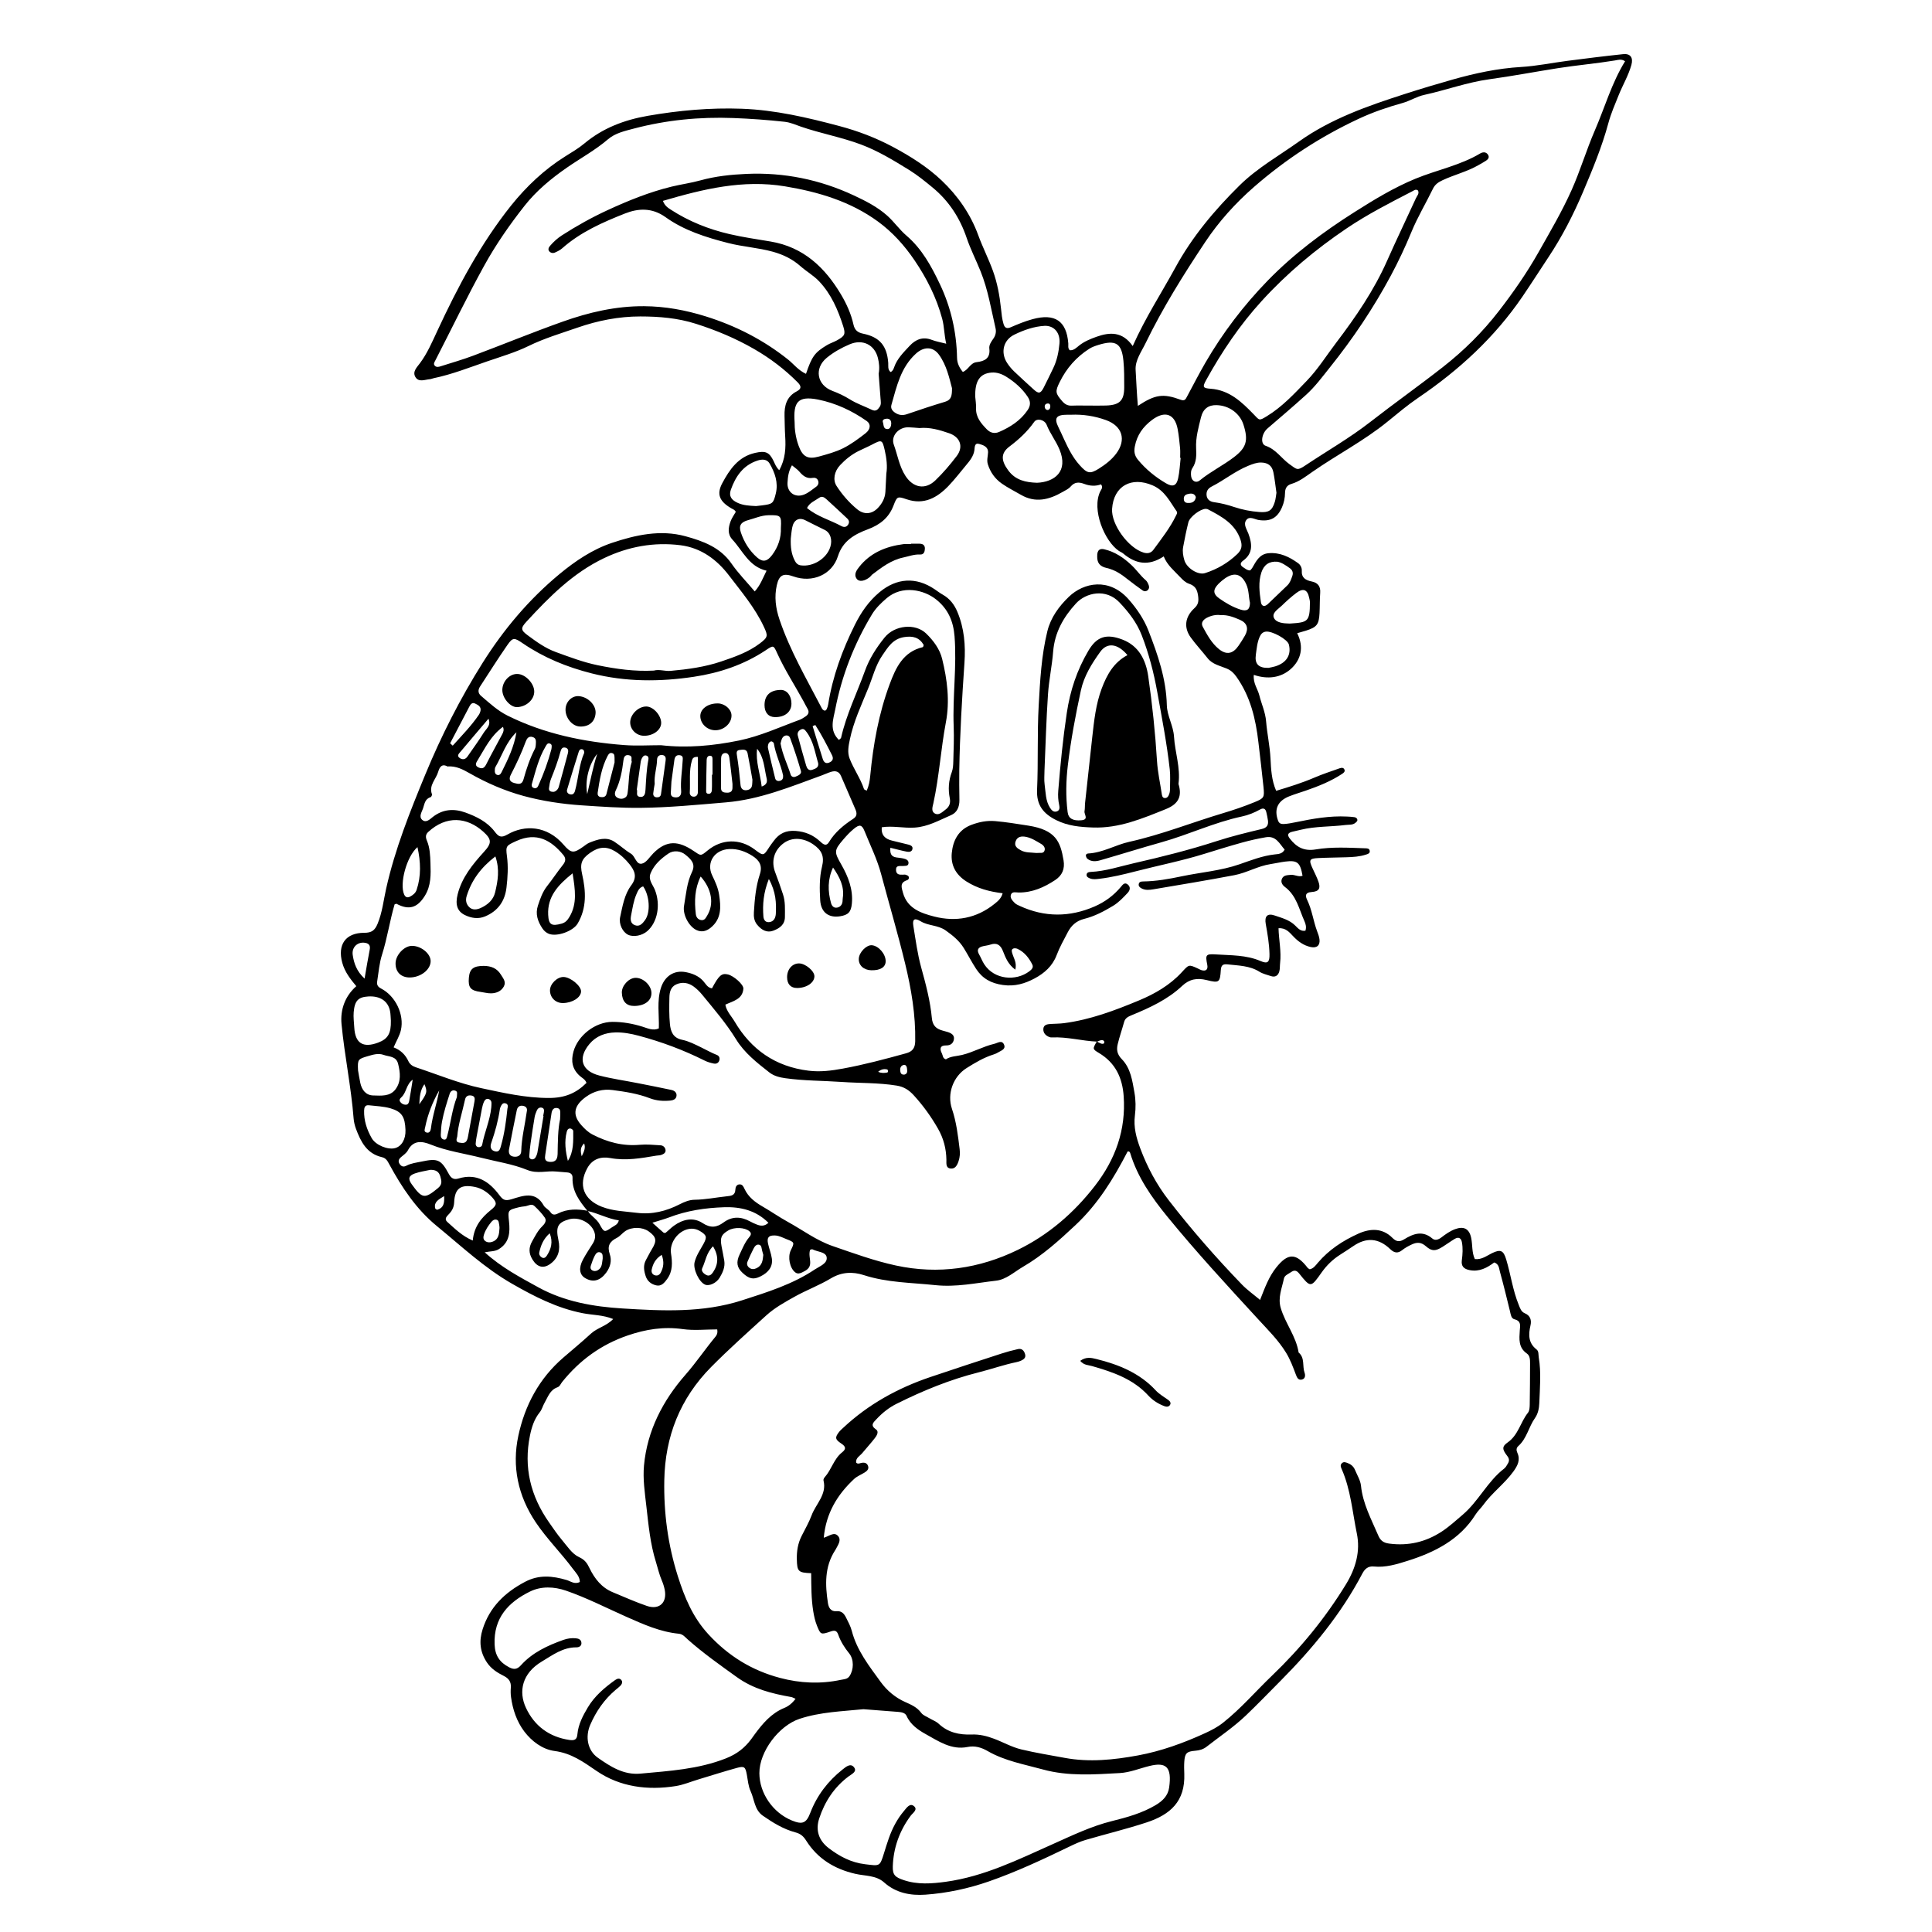 <?xml version="1.0" encoding="UTF-8"?>
<!-- The Best Svg Icon site in the world: iconSvg.co, Visit us! https://iconsvg.co -->
<svg fill="#000000" width="800px" height="800px" version="1.1" viewBox="144 144 512 512" xmlns="http://www.w3.org/2000/svg">
 <g>
  <path d="m444.18 235.71c3.391-7.594 7.617-14.051 11.301-20.797 4.422-8.113 10.344-15.191 16.973-21.734 4.734-4.676 10.484-7.898 15.828-11.703 8.469-6.019 18.141-9.391 27.961-12.555 4.223-1.359 8.473-2.641 12.727-3.84 5.914-1.668 11.941-2.969 18.156-3.332 4.09-0.242 8.148-1.098 12.223-1.621 4.926-0.637 9.855-1.258 14.797-1.777 1.914-0.203 2.731 0.902 2.191 2.848-0.77 2.781-2.266 5.281-3.344 7.949-0.996 2.469-2.07 4.938-2.762 7.488-1.699 6.293-4.203 12.309-6.731 18.273-2.539 5.981-5.527 11.812-9.16 17.277-2.312 3.477-4.543 6.996-6.898 10.449-7.359 10.781-16.785 19.445-27.59 26.781-2.852 1.941-5.5 4.168-8.148 6.328-6.219 5.066-13.348 8.742-19.887 13.289-1.762 1.223-3.465 2.59-5.586 3.211-1.258 0.367-1.672 1.238-1.688 2.414-0.016 1.293-0.277 2.551-0.785 3.738-1.234 2.887-3.09 3.871-6.137 3.422-1.117-0.16-2.481-1.148-3.336-0.004-0.855 1.137 0.109 2.41 0.555 3.606 0.973 2.644 1.309 5.223-1.43 7.184-0.855 0.613-0.754 1.25 0.074 1.75 0.539 0.324 1.02 0.82 1.824 0.812 0.156-0.188 0.395-0.395 0.539-0.648 1.023-1.762 1.918-3.707 4.344-3.914 2.984-0.258 5.5 0.969 7.82 2.641 0.625 0.449 1.02 1.238 0.977 1.965-0.117 1.934 1.023 2.559 2.664 2.898 1.613 0.328 2.344 1.32 2.215 2.996-0.137 1.797-0.082 3.613-0.18 5.41-0.16 2.996-0.715 3.691-3.547 4.602-0.707 0.227-1.422 0.414-2.371 0.691 1.832 3.648 1.043 7.023-1.668 9.461-2.637 2.371-6.16 2.836-9.828 1.582-0.227 2.227 1.031 3.707 1.457 5.406 0.574 2.312 1.602 4.445 1.805 6.949 0.262 3.25 0.992 6.465 1.16 9.785 0.141 2.805 0.266 5.738 1.5 8.586 3.461-1.039 6.836-2.086 10.113-3.492 2.18-0.938 4.449-1.676 6.691-2.473 0.508-0.18 1.133-0.25 1.328 0.449 0.125 0.453-0.25 0.762-0.621 1.004-2.996 1.984-6.312 3.301-9.699 4.473-1.43 0.492-2.887 0.922-4.293 1.473-3.129 1.219-4.125 3.445-3.012 6.473 0.277 0.75 0.805 0.922 1.508 0.891 1.082-0.055 2.137-0.266 3.203-0.484 4.465-0.922 8.949-1.727 13.547-1.496 0.648 0.031 1.301 0.074 1.945 0.16 0.473 0.059 0.832 0.383 0.816 0.832-0.004 0.242-0.328 0.52-0.57 0.711-0.734 0.578-1.648 0.422-2.504 0.527-3.981 0.508-8.035 0.316-11.965 1.281-0.734 0.18-1.48 0.344-2.223 0.52-1.145 0.277-1.422 0.816-0.648 1.805 1.758 2.246 3.691 3.41 6.914 2.871 4.262-0.715 8.66-0.449 13.004-0.297 0.508 0.02 1.176-0.016 1.266 0.691 0.09 0.695-0.535 0.832-1.031 0.992-1.668 0.543-3.406 0.641-5.144 0.695-2.492 0.082-4.992 0.09-7.488 0.215-2.359 0.121-2.523 0.504-1.477 2.754 0.539 1.16 1.129 2.312 1.551 3.512 0.613 1.734 0.16 2.602-1.809 2.731-1.941 0.125-1.594 1.254-1.16 2.152 1.27 2.629 1.598 5.523 2.602 8.211 0.262 0.699 0.539 1.41 0.637 2.141 0.211 1.629-0.684 2.43-2.328 2.074-1.867-0.402-3.332-1.473-4.621-2.832-1.012-1.066-1.984-2.293-3.906-2.144 0.086 3.117 0.777 6.16 0.418 9.234-0.086 0.742-0.012 1.516-0.211 2.223-0.301 1.055-1.047 1.617-2.227 1.219-1.027-0.348-2.137-0.59-3.031-1.148-2.609-1.637-5.559-1.621-8.453-1.953-1.258-0.141-1.703 0.238-1.789 1.527-0.207 3.269-0.43 3.457-3.734 2.637-2.527-0.625-4.574-0.289-6.519 1.547-3.812 3.594-8.543 5.769-13.355 7.75-0.969 0.398-1.734 0.766-2.023 1.828-0.535 1.949-1.211 3.863-1.684 5.824-0.359 1.473-0.188 2.715 1.09 4.016 2.344 2.394 2.781 5.723 3.34 8.848 0.352 1.969 0.379 4.07 0.121 6.055-0.402 3.098 0.387 5.961 1.426 8.742 1.84 4.914 4.281 9.523 7.535 13.73 6.047 7.809 12.543 15.23 19.406 22.344 1.379 1.43 3.047 2.602 4.801 4.074 1.27-3.215 2.301-6.102 4.266-8.566 3.113-3.906 5.266-3.934 8.348 0.066 0.125 0.16 0.348 0.246 0.551 0.383 1.023-0.215 1.578-1.055 2.18-1.762 2.926-3.426 6.625-5.848 10.699-7.68 3.148-1.414 6.387-1.551 9.047 1.129 1.047 1.055 1.91 1.098 3.102 0.363 2.422-1.484 4.871-2.41 7.465-0.203 0.742 0.629 1.652 0.273 2.394-0.293 1.117-0.855 2.266-1.676 3.594-2.176 2.359-0.887 3.789-0.125 4.301 2.297 0.395 1.859 0.133 3.836 0.973 5.617 1.832 0.207 3.125-0.875 4.559-1.57 2.254-1.094 3.027-0.742 3.754 1.676 1.199 3.981 1.727 8.141 3.32 12.027 0.367 0.906 0.609 1.809 1.633 2.242 1.445 0.613 1.797 1.82 1.484 3.184-0.555 2.418-0.637 4.644 1.602 6.394 0.641 0.5 0.465 1.371 0.586 2.102 0.676 4.035 0.289 8.082 0.145 12.121-0.051 1.402-0.344 2.828-1.152 3.965-1.676 2.363-2.144 5.402-4.414 7.418-0.551 0.488-0.551 1.109-0.258 1.754 0.883 1.926 0.066 3.461-1.066 5.019-2.344 3.219-5.633 5.602-7.965 8.828-0.625 0.867-1.449 1.602-2.016 2.504-4.191 6.691-10.809 10.031-18.047 12.312-2.84 0.898-5.809 1.812-8.918 1.5-1.516-0.152-2.402 0.613-3.066 1.879-5.629 10.723-13.25 19.941-21.793 28.539-3.027 3.043-6.016 6.156-9.117 9.109-3.18 3.023-6.883 5.516-10.367 8.23-0.867 0.676-1.848 0.977-2.996 1.066-2.312 0.176-2.766 0.699-2.91 2.941-0.07 1.062-0.031 2.137 0.004 3.199 0.246 7.281-3.691 10.777-9.961 12.848-5.336 1.762-10.82 3.074-16.223 4.66-1.445 0.422-2.836 1.066-4.195 1.723-7.008 3.387-14.047 6.699-21.426 9.266-5.457 1.895-11.09 3.098-16.82 3.508-3.91 0.277-7.793-0.441-10.914-3.238-2.16-1.941-5.082-1.691-7.656-2.293-5.562-1.285-9.996-4.027-13-8.781-0.75-1.188-1.484-1.832-2.887-2.207-3.168-0.848-5.953-2.57-8.613-4.414-2.223-1.543-2.223-4.297-3.234-6.488-0.613-1.324-0.73-2.875-0.996-4.336-0.383-2.109-0.641-2.394-2.676-1.832-3.445 0.953-6.848 2.039-10.27 3.074-1.969 0.594-3.906 1.422-5.918 1.738-7.438 1.18-14.742 0.223-20.895-3.969-3.566-2.43-6.707-4.742-11.211-5.336-3.199-0.418-6.066-2.59-8.016-5.168-1.984-2.625-3.066-5.805-3.512-9.109-0.117-0.84-0.117-1.707-0.051-2.555 0.105-1.461-0.52-2.383-1.844-3.047-1.738-0.871-3.356-1.879-4.484-3.57-1.859-2.785-2.152-5.644-1.148-8.801 1.859-5.871 5.856-9.738 11.254-12.586 3.688-1.945 7.269-1.57 11-0.473 1.09 0.324 2.106 1.234 3.508 0.523-0.012-1.48-1.055-2.43-1.863-3.516-3.133-4.211-6.898-7.941-9.828-12.305-4.715-7.027-6.344-14.836-4.609-22.922 1.719-8.016 5.477-15.184 11.969-20.758 2.449-2.102 4.934-4.172 7.309-6.344 1.672-1.527 4.062-1.965 5.863-3.844-2.734-1.109-5.461-1.031-8.035-1.535-6.832-1.328-12.828-4.414-18.746-7.801-7.356-4.207-13.441-9.965-19.914-15.266-5.527-4.523-9.305-10.273-12.641-16.391-0.465-0.855-0.828-1.641-1.969-1.906-4.012-0.926-5.586-4.102-6.852-7.477-0.332-0.891-0.559-1.859-0.637-2.805-0.656-8.367-2.394-16.594-3.199-24.945-0.379-3.926 0.977-7.496 3.914-10.082-1.57-1.863-3.066-3.789-3.727-6.231-1.293-4.769 0.875-7.918 5.836-7.914 1.961 0 2.801-0.629 3.535-2.398 1.25-3.012 1.566-6.188 2.262-9.297 2.332-10.461 6.297-20.367 10.375-30.25 4.242-10.281 9.285-20.203 15.215-29.625 5.551-8.82 12.27-16.812 20.383-23.523 4.156-3.438 8.727-6.519 13.863-8.238 6.266-2.098 12.844-3.578 19.488-1.758 4.676 1.281 9.23 2.941 12.207 7.25 1.754 2.539 3.965 4.781 6.152 7.371 1.445-1.598 2.125-3.449 3.129-5.492-4.68-1.074-6.281-5.262-9.059-8.258-1.336-1.445-1.078-3.184-0.465-4.84 0.328-0.887 0.91-1.676 1.367-2.492-0.258-0.574-0.789-0.711-1.254-0.984-3.023-1.789-3.91-3.664-2.309-6.644 1.91-3.551 4.188-6.988 8.691-8.004 2.719-0.613 3.742-0.246 4.914 2.195 0.367 0.766 0.629 1.582 1.477 2.387 1.648-2.918 1.77-5.969 1.578-8.969-0.117-1.809-0.121-3.613-0.172-5.422-0.07-2.711 0.543-5.098 3.223-6.492 1.379-0.719 1.203-1.441 0.211-2.438-3.43-3.441-7.25-6.34-11.488-8.781-4.891-2.82-10.039-4.973-15.422-6.688-4.812-1.535-9.734-1.945-14.742-1.949-5.715-0.004-11.273 1.102-16.582 2.941-4.367 1.516-8.832 2.836-13.039 4.891-3.473 1.699-7.25 2.797-10.926 4.062-4.711 1.621-9.352 3.461-14.258 4.481-0.316 0.066-0.625 0.223-0.941 0.246-1.352 0.109-3.004 0.918-3.875-0.594-0.801-1.395 0.371-2.508 1.23-3.652 1.93-2.59 3.199-5.551 4.551-8.457 5.445-11.742 11.508-23.195 19.633-33.363 4.004-4.988 8.746-9.492 14.309-12.973 1.738-1.09 3.531-2.137 5.09-3.441 4.867-4.074 10.57-6.227 16.758-7.305 8.246-1.438 16.551-2.188 24.945-1.883 8.848 0.324 17.375 2.328 25.855 4.586 4.922 1.309 9.637 3.102 14.148 5.508 4.68 2.492 9.184 5.34 12.941 8.902 4.258 4.031 7.664 8.891 9.715 14.52 1.168 3.195 2.731 6.254 3.891 9.445 1.164 3.215 1.777 6.578 2.137 9.98 0.145 1.375 0.266 2.75 0.672 4.098 0.332 1.113 0.918 1.301 1.926 0.867 1.883-0.816 3.777-1.598 5.777-2.141 5.914-1.605 8.984 0.453 9.461 6.41 0.051 0.605-0.18 1.273 0.383 1.828 1.082 0.09 1.773-0.684 2.5-1.258 1.391-1.094 3.008-1.75 4.621-2.324 3.465-1.227 6.836-1.445 9.566 2.469zm-144.42 229.16c0.812 1.375 2.352 2.109 3.133 3.559 1.199 2.215 1.285 2.203 3.293 0.816 0.656-0.453 1.562-0.695 1.805-1.84-2.91-0.406-5.453-1.875-8.277-2.481-2.121-2.578-4.117-5.211-3.984-8.777 0.031-0.891-0.465-1.352-1.371-1.438-0.961-0.09-1.941-0.141-2.883-0.238-2.574-0.273-5.055 0.676-7.785-0.438-3.844-1.566-8.09-2.18-12.16-3.215-4.469-1.133-9.062-1.754-13.383-3.496-2.266-0.91-4.578-1.258-6.051 1.527-0.379 0.719-1.164 1.25-1.82 1.805-0.691 0.59-0.84 1.199-0.281 1.934 0.465 0.609 1.027 0.691 1.703 0.336 1.266-0.664 2.672-0.816 4.047-1.102 4.211-0.891 5.133-0.559 7.176 3.254 0.609 1.137 1.309 1.621 2.559 1.246 4.852-1.484 8.184 0.82 10.844 4.383 0.973 1.305 1.531 1.621 3.305 1.082 2.902-0.875 6.289-2.242 8.449 1.672 0.367 0.664 1.32 1.055 1.805 1.789 0.52 0.789 1.195 0.734 1.969 0.344 2.527-1.273 5.199-1.215 7.91-0.723zm134.98-44.832c-4.016-0.168-7.934-1.309-11.984-1.109-0.211 0.012-0.441-0.016-0.641-0.09-0.996-0.379-1.676-1.09-1.621-2.152 0.055-1.094 0.992-1.27 1.906-1.328 1.188-0.074 2.383-0.059 3.562-0.211 6.957-0.902 13.457-3.352 19.852-6.012 4.211-1.75 8.176-4.035 11.301-7.406 1.961-2.117 1.848-2.211 4.336-1.066 0.297 0.137 0.574 0.312 0.883 0.414 1.254 0.402 1.859-0.137 1.602-1.414-0.523-2.625-0.418-2.91 2.324-2.731 3.969 0.262 8.012 0.117 11.809 1.754 1.891 0.816 2.414 0.316 2.359-1.879-0.066-2.676-0.516-5.305-0.988-7.934-0.371-2.066 0.43-2.926 2.367-2.258 1.914 0.66 3.945 1.164 5.465 2.691 0.707 0.707 1.438 1.582 2.68 1.336 0.301-0.941 0.09-1.742-0.266-2.539-1.43-3.168-2.082-6.75-5.164-9.047-0.648-0.484-1.238-1.305-0.754-2.254 0.457-0.906 1.379-0.855 2.258-0.957 1.066-0.121 2.07 0.648 3.16 0.238-0.621-3.543-1.367-4.16-4.602-3.754-1.289 0.16-2.562 0.469-3.848 0.66-3.359 0.5-6.316 2.312-9.609 2.938-7.141 1.359-14.312 2.539-21.484 3.75-1.059 0.176-2.168 0.297-3.184-0.281-0.398-0.227-0.73-0.523-0.695-0.984 0.051-0.648 0.5-0.816 1.133-0.82 3.492-0.035 6.926-0.66 10.309-1.371 5.09-1.066 10.328-1.461 15.266-3.176 3.066-1.062 6.074-2.254 9.359-2.621 0.836-0.098 2.004-0.09 2.613-1.273-1.355-1.535-2.266-3.742-4.988-3.273-2.133 0.367-4.254 0.84-6.34 1.422-3.336 0.922-6.641 1.949-9.945 2.973-6 1.863-12.168 3.078-18.246 4.644-3.16 0.812-6.301 1.582-9.547 1.965-0.883 0.105-1.707 0.238-2.551-0.109-0.406-0.172-0.84-0.371-0.867-0.836-0.039-0.711 0.551-0.848 1.098-0.871 3.941-0.188 7.633-1.441 11.438-2.309 7.402-1.684 14.73-3.516 21.945-5.859 3.906-1.27 7.918-2.246 11.922-3.199 1.387-0.332 1.805-1.023 1.664-2.238-0.086-0.742-0.273-1.465-0.43-2.195-0.207-0.969-0.777-1.238-1.652-0.75-1.523 0.852-3.148 1.508-4.836 1.863-7.34 1.562-14.113 4.816-21.301 6.828-5.422 1.516-10.793 3.215-16.203 4.766-1.133 0.328-2.383 0.449-3.426-0.383-0.215-0.172-0.348-0.508-0.398-0.797-0.07-0.398 0.309-0.598 0.598-0.613 3.891-0.195 7.227-2.277 10.906-3.094 8.5-1.883 16.555-5.113 24.852-7.594 2.801-0.836 5.578-1.785 8.273-2.887 2.644-1.078 2.707-1.289 2.422-4.121-0.395-3.926-0.887-7.84-1.336-11.754-0.711-6.195-2.106-12.141-5.836-17.391-0.727-1.023-1.445-1.699-2.59-2.176-1.77-0.742-3.758-1.098-5.047-2.742-1.457-1.859-3.082-3.586-4.465-5.496-1.883-2.613-1.535-5.438 0.945-7.723 1.09-1.004 1.199-1.855 1.004-3.32-0.238-1.742-0.797-2.641-2.438-3.199-0.883-0.301-1.621-1.008-2.301-1.734-1.582-1.699-3.438-3.152-4.367-5.5-4.109 2.707-7.547 1.93-10.77-0.789-0.324-0.273-0.754-0.418-1.113-0.66-3.762-2.539-7.316-10.934-4.922-15.805 0.258-0.52 0.812-1.043 0.18-1.84-1.422 0.551-2.973 0.43-4.363-0.09-1.492-0.559-2.602-0.586-3.703 0.699-0.535 0.625-1.391 0.996-2.137 1.426-3.547 2.047-7.18 2.973-11.027 0.734-1.676-0.977-3.438-1.844-5.019-2.949-1.805-1.258-3.055-2.984-3.727-5.109-0.348-1.094 0-2.102 0.047-3.152 0.059-1.543-1.293-1.965-2.332-2.266-1.293-0.371-1.18 0.867-1.289 1.668-0.223 1.559-1.195 2.762-2.141 3.891-1.582 1.891-3.09 3.879-4.785 5.633-2.938 3.031-6.43 5.059-11.055 3.465-2.43-0.836-2.523-0.742-3.461 1.691-1.238 3.223-3.562 5.078-6.848 6.297-3.465 1.289-6.59 3.047-7.871 7.098-1.57 4.969-6.832 7.141-11.793 5.371-2.664-0.953-3.789-0.395-4.402 2.297-0.707 3.098-0.312 6.106 0.707 9.125 2.777 8.23 7.16 15.715 11.145 23.383 0.203 0.387 0.434 0.742 0.988 0.762 0.121-0.125 0.324-0.258 0.395-0.434 0.16-0.387 0.309-0.797 0.371-1.211 1.176-7.43 3.738-14.414 7.09-21.137 1.629-3.266 3.656-6.227 6.543-8.629 4.516-3.758 9.656-4.102 14.586-0.762 0.711 0.484 1.395 1.012 2.144 1.43 1.879 1.055 3.062 2.625 3.879 4.559 1.824 4.344 2.191 8.887 1.875 13.492-0.648 9.457-1.215 18.914-1.371 28.395-0.047 2.664 0.004 5.332 0.035 8 0.02 1.75-0.598 3.293-2.211 3.984-3.133 1.34-6.086 3.082-9.707 3.305-2.898 0.18-5.777-0.539-8.664-0.09-0.18 2.125 0.918 3.09 2.695 3.527 1.473 0.363 2.949 0.711 4.418 1.082 0.543 0.137 1.102 0.402 1.039 1.031-0.086 0.836-0.836 0.961-1.473 0.836-1.445-0.277-2.863-0.676-4.394-1.043-0.125 1.441 0.16 2.336 1.543 2.555 0.645 0.102 1.301 0.141 1.93 0.293 0.637 0.152 1.352 0.406 1.336 1.168-0.02 0.918-0.855 0.746-1.465 0.812-0.797 0.082-1.898-0.312-1.848 1.094 0.047 1.211 0.941 1.246 1.863 1.211 0.215-0.012 0.453-0.059 0.645 0.004 0.289 0.098 0.656 0.207 0.797 0.43 0.273 0.434 0.023 0.891-0.402 1.031-1.941 0.656-1.457 1.895-1.059 3.332 1.152 4.188 4.852 5.414 8.293 6.297 5.715 1.461 11.203 0.48 15.941-3.34 0.922-0.742 1.797-1.438 2.18-2.832-3.551-0.438-6.688-1.281-9.598-3.125-2.934-1.855-4.172-4.438-3.883-7.527 0.309-3.269 1.723-6.184 5.234-7.488 2.039-0.762 4.082-1.176 6.328-0.977 2.922 0.258 5.789 0.734 8.676 1.184 7.387 1.148 8.555 4.309 9.383 9.184 0.387 2.293-0.344 4.016-2.215 5.25-2.918 1.926-6.051 3.332-9.684 3.301-0.711-0.004-1.699-0.328-2.031 0.539-0.344 0.891 0.398 1.613 0.977 2.215 0.352 0.367 0.887 0.59 1.371 0.812 6.574 3.019 13.195 3.004 19.801 0.137 2.715-1.18 5.055-2.902 6.953-5.168 0.492-0.59 0.992-1.34 1.828-0.672 0.82 0.66 0.648 1.543-0.02 2.246-1.18 1.25-2.344 2.508-3.856 3.422-2.418 1.457-4.914 2.777-7.668 3.461-2.086 0.52-3.422 1.773-4.344 3.547-1.031 1.988-2.156 3.965-2.941 6.051-1.098 2.906-3.234 4.785-5.848 6.184-2.574 1.371-5.215 2.168-8.363 1.738-3.199-0.438-5.496-1.75-7.148-4.301-1.164-1.797-2.144-3.707-3.273-5.527-1.195-1.918-2.875-3.285-4.758-4.621-2.07-1.477-4.586-1.188-6.644-2.438-1.633-0.988-2.231-0.555-1.941 1.223 0.605 3.68 1.09 7.406 2.074 10.992 1.223 4.434 2.41 8.867 2.832 13.43 0.18 1.98 1.133 2.852 2.856 3.324 0.418 0.117 0.836 0.227 1.25 0.348 0.992 0.301 1.926 0.801 1.738 1.961-0.16 0.996-0.82 1.641-2.055 1.621-1.629-0.023-1.758 0.887-1.129 2.121 0.277 0.543 0.188 1.309 1.055 1.566 1.246-0.848 2.836-0.812 4.281-1.164 2.977-0.719 5.621-2.277 8.578-2.957 0.84-0.195 1.996-1.102 2.559 0.223 0.523 1.219-0.754 1.559-1.543 2.047-0.363 0.227-0.766 0.414-1.176 0.539-2.621 0.816-4.934 2.195-7.227 3.641-3.523 2.215-5.215 6.781-3.859 10.793 1.176 3.473 1.598 7.07 2.035 10.664 0.133 1.062 0.074 2.137-0.273 3.164-0.352 1.062-0.883 2.168-2.18 1.98-1.281-0.188-1.031-1.41-1.055-2.348-0.051-2.926-0.75-5.629-2.238-8.23-1.809-3.164-3.894-6.062-6.359-8.77-1.32-1.457-2.664-2.316-4.574-2.625-4.84-0.785-9.742-0.629-14.617-0.969-4.973-0.348-9.977-0.289-14.922-0.992-1.5-0.211-2.988-0.574-4.227-1.543-3.285-2.57-6.59-5.164-8.785-8.734-2.594-4.223-5.812-7.957-8.938-11.773-0.676-0.828-1.449-1.605-2.312-2.238-1.387-1.012-3.004-1.289-4.609-0.578-1.484 0.656-1.805 2.086-1.828 3.496-0.047 2.344-0.09 4.699 0.141 7.027 0.195 1.918 0.77 3.668 3.254 4.172 1.77 0.363 3.457 1.246 5.106 2.047 1.355 0.66 2.66 1.41 4.082 1.965 0.648 0.25 0.898 0.906 0.586 1.613-0.25 0.57-0.812 0.785-1.34 0.68-0.84-0.172-1.703-0.406-2.465-0.789-5.613-2.812-11.461-4.996-17.547-6.613-2.023-0.539-4.035-0.906-6.098-0.863-2.707 0.059-5.129 0.953-6.898 3.059-3.152 3.754-2.144 7.141 2.621 8.367 3.34 0.863 6.781 1.344 10.176 2.016 2.977 0.586 5.961 1.168 8.926 1.805 0.789 0.168 1.441 0.676 1.344 1.559-0.098 0.887-0.871 1.184-1.664 1.258-1.855 0.176-3.641 0.055-5.43-0.629-3.148-1.211-6.484-1.723-9.824-2.16-2.606-0.344-5.012 0.301-7.078 1.797-2.797 2.023-3.996 4.43-1.195 7.531 0.875 0.969 1.754 1.844 2.941 2.457 3.926 2.031 8.012 3.117 12.5 2.719 1.824-0.16 3.688 0.02 5.527 0.137 0.68 0.039 1.219 0.535 1.316 1.223 0.105 0.781-0.535 1.113-1.152 1.328-0.398 0.141-0.855 0.117-1.285 0.188-4.039 0.68-8.031 1.406-12.207 0.637-2.367-0.438-4.699 0.156-6.082 2.664-2.457 4.469-1.008 8.352 3.844 10.246 2.996 1.168 6.152 1.215 9.266 1.605 4.027 0.508 7.785-0.434 11.32-2.242 1.285-0.656 2.59-1.203 4-1.219 2.836-0.035 5.594-0.605 8.387-0.902 1.281-0.137 2.367-0.188 2.418-1.84 0.02-0.609 0.301-1.309 1.117-1.336 0.797-0.02 1.055 0.68 1.32 1.238 1.012 2.137 2.769 3.481 4.781 4.641 2.238 1.289 4.363 2.781 6.625 4.027 3.969 2.18 7.621 4.957 11.961 6.449 5.512 1.898 10.992 3.906 16.727 5.144 11.273 2.438 22.129 0.812 32.277-4.125 8.125-3.953 14.906-9.801 20.461-16.973 5.473-7.062 8.258-14.855 7.633-23.781-0.344-4.875-2.18-8.828-6.559-11.445-1.723-1.031-1.699-1.078-0.559-3.039 0.371 0.188 0.734 0.414 1.129 0.551 0.293 0.102 0.75 0.137 0.832-0.207 0.121-0.508-0.297-0.762-0.762-0.699-0.363 0.043-0.742 0.254-1.133 0.398zm-72.438 131.48c1.441-0.402 2.746-1.684 3.805-0.449 0.957 1.117-0.074 2.402-0.637 3.535-0.047 0.098-0.117 0.18-0.172 0.273-2.805 4.359-2.625 9.125-1.891 13.93 0.176 1.164 0.715 2.332 2.309 2.18 1.336-0.125 2 0.691 2.492 1.676 0.57 1.145 1.203 2.301 1.523 3.523 1.344 5.211 4.613 9.344 7.691 13.586 1.648 2.273 3.906 4.137 6.375 5.238 1.723 0.77 3.215 1.402 4.348 2.926 0.473 0.641 1.406 0.961 2.141 1.406 0.832 0.5 1.809 0.84 2.492 1.484 2.457 2.312 5.488 2.961 8.68 2.836 2.141-0.082 4.047 0.395 5.992 1.129 2.422 0.91 4.664 2.215 7.234 2.828 3.793 0.906 7.633 1.523 11.461 2.231 6.57 1.219 13.055 0.523 19.422-0.645 6.152-1.133 12.09-3.281 17.809-5.906 1.688-0.777 3.281-1.602 4.731-2.75 4.75-3.762 8.664-8.348 13.008-12.508 7.582-7.269 14.125-15.262 19.59-24.199 2.613-4.281 3.836-8.785 2.875-13.426-1.18-5.715-1.617-11.633-4.012-17.078-0.223-0.5-0.438-1.023-0.031-1.492 0.543-0.621 1.164-0.293 1.773-0.047 0.852 0.344 1.449 0.941 1.789 1.762 0.57 1.379 1.43 2.746 1.578 4.172 0.484 4.781 2.75 8.914 4.59 13.215 0.551 1.281 1.316 1.91 2.863 2.117 5.098 0.68 9.715-0.422 13.93-3.176 1.98-1.289 3.727-2.906 5.531-4.438 4.262-3.613 6.602-8.867 11.062-12.289 0.406-0.312 0.656-0.84 0.938-1.293 0.441-0.699 0.406-1.305-0.152-2.023-1.359-1.762-1.445-2.5 0.121-3.594 2.836-1.988 3.375-5.379 5.371-7.871 0.418-0.52 0.449-1.422 0.465-2.152 0.066-3.621 0.07-7.25 0.086-10.879 0.004-0.973 0.004-2.062-0.848-2.656-2.273-1.582-2.016-3.863-1.875-6.086 0.086-1.316 0.453-2.504-1.41-2.984-0.887-0.227-0.984-1.285-1.188-2.137-0.855-3.523-1.719-7.039-2.68-10.531-0.23-0.848-0.227-1.961-1.492-2.394-1.891 1.41-3.934 2.543-6.523 2.031-1.523-0.301-2.281-0.996-2.062-2.637 0.211-1.578 0.312-3.18 0.016-4.762-0.203-1.074-0.867-1.492-1.879-0.891-1.113 0.66-2.144 1.441-3.246 2.121-1.84 1.145-2.816 1.246-4.394-0.145-1.293-1.137-2.41-1.129-3.828-0.457-0.891 0.418-1.727 0.875-2.492 1.484-1.117 0.891-2.066 0.77-3.125-0.246-3.098-2.988-6.348-3.211-9.828-0.828-1.152 0.789-2.332 1.547-3.512 2.301-1.934 1.238-3.547 2.805-4.856 4.66-2.883 4.086-2.91 4.121-5.965 0.301-0.727-0.906-1.324-0.941-2.16-0.363-0.707 0.488-1.703 0.84-1.879 1.699-0.527 2.57-1.664 5.055-0.84 7.812 1.211 4.082 4.074 7.508 4.734 11.789 1.719 1.438 0.941 3.598 1.578 5.359 0.23 0.641 0.23 1.613-0.754 1.82-0.941 0.195-1.27-0.578-1.547-1.309-0.75-1.988-1.477-3.977-2.609-5.824-2.031-3.316-4.793-6.039-7.379-8.855-8.211-8.926-16.438-17.844-24.102-27.23-4.141-5.074-7.898-10.449-9.82-16.816-0.082-0.273-0.301-0.543-0.691-0.406-3.699 7.133-7.824 13.898-13.836 19.52-4.336 4.062-8.707 8.012-13.863 11.012-2.324 1.352-4.473 3.391-7.148 3.691-5.336 0.609-10.559 1.77-16.133 1.18-6.348-0.672-12.73-0.648-18.902-2.648-2.934-0.953-5.879-0.871-8.766 0.867-3.043 1.828-6.438 3.09-9.547 4.82-2.637 1.473-5.352 2.977-7.547 4.977-4.934 4.484-9.91 8.926-14.605 13.668-8.281 8.367-12.207 18.465-12.43 29.98-0.172 8.676 0.961 17.195 3.606 25.527 1.789 5.621 3.941 10.855 8.113 15.375 5.273 5.715 11.477 9.551 18.973 11.531 5.324 1.41 10.695 1.656 16.102 0.504 0.828-0.176 1.723-0.141 2.293-0.988 1.129-1.676 1.219-4.398-0.09-6.016-1.234-1.523-2.254-3.133-2.898-4.957-0.363-1.023-0.863-1.254-1.953-0.875-2.691 0.926-2.734 0.871-3.707-1.566-0.473-1.188-0.746-2.43-0.957-3.703-0.555-3.375-0.52-6.777-0.562-10.16-3.441-0.125-3.719-0.453-3.797-3.668-0.051-2.168 0.266-4.195 1.258-6.172 0.906-1.809 1.953-3.602 2.644-5.461 1.125-3.059 4.109-5.543 3.164-9.285-0.066-0.25 0.141-0.648 0.344-0.871 1.793-2.004 2.383-4.82 4.574-6.555 1.211-0.957 0.938-1.598-0.281-2.398-1.594-1.047-1.613-1.605-0.508-3.019 0.328-0.418 0.746-0.777 1.137-1.137 6.637-6.203 14.434-10.496 23.043-13.41 6.254-2.117 12.535-4.168 18.812-6.211 1.441-0.469 2.91-0.863 4.394-1.195 1.043-0.238 1.613 0.379 1.898 1.309 0.289 0.938-0.297 1.391-1.02 1.734-0.387 0.188-0.812 0.312-1.234 0.402-3.394 0.699-6.664 1.867-10.012 2.707-7.621 1.91-14.785 4.856-21.766 8.332-2.07 1.031-3.809 2.438-5.367 4.106-0.832 0.891-1.691 1.605-0.086 2.711 0.832 0.574 0.188 1.629-0.324 2.289-1.047 1.359-2.227 2.621-3.309 3.945-0.645 0.785-1.793 1.285-1.648 2.539 0.402 0.43 0.836 0.227 1.238 0.121 0.82-0.207 1.57-0.125 1.906 0.727 0.332 0.867-0.262 1.391-0.941 1.809-0.918 0.562-1.977 0.977-2.746 1.691-4.457 4.16-7.441 9.086-8.039 15.57zm-26.074-141.27c0.309 1.773 1.605 3.031 2.453 4.469 4.367 7.41 10.77 11.949 19.602 13.027 3.113 0.383 6.019 0.004 9.098-0.559 5.672-1.039 11.199-2.523 16.73-4.047 1.586-0.438 2.394-1.27 2.43-3.168 0.133-6.996-1.031-13.828-2.66-20.57-1.93-7.977-4.266-15.855-6.379-23.785-1.047-3.941-2.871-7.582-4.379-11.34-0.719-1.797-1.371-1.859-2.906-0.578-0.988 0.82-1.875 1.777-2.711 2.75-2.516 2.934-2.465 3.316-0.543 6.676 1.824 3.188 3.144 6.555 2.793 10.328-0.211 2.246-0.961 3.031-3.16 3.375-2.969 0.457-5.031-1.004-5.231-4.242-0.18-2.957-0.23-6.051 0.473-8.887 0.707-2.82-0.109-4.398-2.316-5.926-2.519-1.742-5.535-1.996-7.801-0.352-2.594 1.883-3.422 4.84-2.262 7.812 0.734 1.891 1.379 3.812 2.031 5.738 0.664 1.965 0.523 4.004 0.523 6.027 0 2.035-1.41 3.027-3.117 3.656-1.551 0.574-2.992-0.066-4.242-1.594-0.816-0.996-0.934-2.106-0.863-3.309 0.203-3.41 0.504-6.812 1.586-10.086 0.73-2.203-0.109-3.672-1.977-4.848-1.879-1.184-3.863-1.91-6.125-1.812-3.93 0.168-6.184 3.582-4.523 7.012 0.801 1.652 1.559 3.32 1.824 5.106 0.48 3.195 0.699 6.394-2.281 8.77-1.117 0.891-2.328 1.195-3.633 0.625-2.082-0.91-3.785-4.133-3.387-6.434 0.527-3.039 0.742-6.168 2.109-8.996 1.062-2.195-0.293-3.391-1.75-4.59-1.211-0.996-3.113-1.238-4.488-0.301-1.965 1.34-3.754 2.902-4.707 5.176-0.746 1.785 0.559 3.031 1.129 4.473 1.543 3.918 0.695 8.559-2.039 10.922-1.402 1.215-3.688 1.637-5.094 0.945-1.422-0.695-2.492-2.82-2.086-4.676 0.637-2.918 1.125-6 2.938-8.414 1.699-2.258 0.883-3.93-0.492-5.637-1.074-1.324-2.328-2.508-3.84-3.41-2.231-1.328-4.231-1.219-6.602 0.465-2.277 1.621-2.695 2.906-2.07 5.672 1.004 4.449 1.25 8.863-1.184 13.02-1.188 2.031-5.457 3.578-7.617 2.75-0.719-0.277-1.293-0.785-1.723-1.422-1.25-1.855-1.934-3.844-1.203-6.055 0.598-1.812 1.211-3.629 2.438-5.184 1.461-1.855 2.762-3.828 4.223-5.672 0.73-0.918 0.781-1.715 0.066-2.578-3.215-3.879-7.047-6.16-12.473-3.68-2.641 1.211-2.828 1.266-2.457 4.031 0.367 2.781 0.195 5.547-0.125 8.293-0.414 3.523-2.188 6.172-5.633 7.629-1.867 0.789-3.672 0.469-5.332-0.316-2.09-0.988-2.66-2.785-1.984-5.496 1.117-4.5 3.981-7.977 7.031-11.336 2.051-2.258 2.031-3.269-0.266-5.32-4.293-3.84-9.75-4.328-14.555 0.102-0.766 0.707-0.715 1.441-0.348 2.312 0.805 1.906 0.871 3.965 0.938 5.961 0.102 2.961 0.195 5.965-1.512 8.688-1.984 3.164-4.191 3.824-7.481 2.082-0.117-0.059-0.363 0.109-0.516 0.16-1.293 4.422-1.941 8.969-3.336 13.355-0.707 2.211-0.887 4.59-1.254 6.902-0.137 0.852-0.055 1.48 0.996 2.023 3.856 1.988 6.203 6.906 5.273 11.02-0.344 1.516-1.215 2.91-1.934 4.586 1.875 0.711 3.141 1.969 3.93 3.684 0.383 0.828 1.129 1.32 1.961 1.594 5.754 1.906 11.406 4.266 17.305 5.523 5.875 1.25 11.758 2.606 17.957 2.606 4.246 0 7.219-1.266 9.961-3.996-0.328-0.941-1.18-1.316-1.793-1.867-2.004-1.805-2.344-3.941-1.664-6.41 1.184-4.301 5.785-7.891 10.344-7.894 2.727-0.004 5.379 0.469 7.992 1.285 1.371 0.43 2.797 1.137 4.297 0.441 0.105-3.668-0.543-7.199 0.523-10.645 0.984-3.164 3.473-4.871 6.641-4.254 1.676 0.328 3.309 0.945 4.555 2.301 0.684 0.746 1.148 1.824 2.363 1.988 1.828-3.445 2.559-4.074 4.223-3.684 1.531 0.363 4.172 2.656 4.098 3.773-0.207 2.809-2.715 3.273-4.781 4.234zm109.31-158.68c4.613-3.043 6.711-3.332 11.348-1.629 1.102 0.402 1.32-0.16 1.684-0.836 1.621-3.012 3.176-6.062 4.891-9.02 4.59-7.894 10.098-15.133 16.496-21.719 6.863-7.055 14.695-12.898 23.02-18.172 5.203-3.301 10.461-6.5 16.176-8.848 5.68-2.328 11.824-3.508 17.156-6.699 0.09-0.055 0.188-0.105 0.289-0.141 0.691-0.258 1.305-0.141 1.719 0.469 0.465 0.684 0.086 1.219-0.492 1.605-0.629 0.418-1.301 0.77-1.953 1.148-3.008 1.75-6.43 2.562-9.566 4.027-1.113 0.52-1.996 1.098-2.562 2.266-1.863 3.844-4.074 7.5-5.707 11.473-1.621 3.941-3.445 7.812-5.461 11.574-4.609 8.59-10.031 16.68-16.152 24.312-2.004 2.504-3.883 5.066-6.309 7.266-3.352 3.031-6.793 5.961-10.219 8.906-1.566 1.352-1.961 4.09-0.5 4.586 2.75 0.934 4.172 3.324 6.328 4.883 2.055 1.484 2.082 1.742 4.231 0.309 5.723-3.824 11.699-7.231 17.164-11.488 6.348-4.949 12.941-9.613 19.289-14.586 5.547-4.344 10.504-9.262 14.766-14.773 3.863-4.992 7.477-10.188 10.59-15.703 3.047-5.402 6.195-10.742 8.727-16.41 2.309-5.168 3.906-10.609 6.152-15.789 2.664-6.133 4.473-12.617 8.02-18.344-1.008-0.691-1.863-0.348-2.695-0.211-5.008 0.82-10.062 1.254-15.078 2.039-6.066 0.953-12.098 2.106-18.184 2.941-5.91 0.812-11.508 2.883-17.301 4.152-2.016 0.438-3.719 1.586-5.719 2.141-3.945 1.094-7.875 2.438-11.578 4.168-10.102 4.707-19.348 10.73-27.73 18.031-4.988 4.344-9.383 9.23-12.984 14.641-5.742 8.625-11.25 17.426-15.781 26.762-1.113 2.293-2.812 4.57-2.664 7.117 0.176 3.035 0.305 6.106 0.594 9.551zm-87.941-8.5c1.57-4.629 2.312-5.656 5.566-7.613 0.828-0.492 1.777-0.781 2.625-1.25 2.102-1.168 2.352-1.613 1.648-3.82-1.375-4.289-3.141-8.395-6.301-11.773-1.48-1.582-3.394-2.648-4.996-4.066-2.144-1.895-4.539-3.062-7.324-3.836-3.879-1.074-7.894-1.301-11.789-2.293-5.918-1.508-11.734-3.34-16.656-6.871-3.613-2.59-7.289-2.332-10.742-0.969-5.906 2.336-11.789 4.922-16.629 9.215-0.551 0.488-1.254 0.836-1.941 1.137-0.52 0.23-1.133 0.105-1.496-0.324-0.402-0.473-0.18-1.004 0.195-1.441 0.918-1.062 1.945-2.016 3.133-2.781 3.894-2.508 7.926-4.758 12.156-6.707 5.492-2.535 11.062-4.785 16.953-6.223 2.523-0.613 5.125-0.957 7.621-1.652 4.012-1.113 8.105-1.535 12.227-1.719 9.941-0.438 19.441 1.512 28.398 5.691 3.113 1.449 6.254 3.043 8.844 5.344 1.844 1.637 3.266 3.727 5.133 5.324 4.137 3.535 6.648 8.211 8.867 12.879 2.891 6.074 4.41 12.672 4.535 19.469 0.023 1.461 0.594 2.629 1.531 3.777 1.512-0.578 1.969-2.402 3.656-2.594 2.144-0.242 3.691-1.023 3.367-3.617-0.117-0.938 0.523-1.832 1.082-2.629 0.594-0.84 0.789-1.773 0.57-2.742-1.176-5.066-1.988-10.191-3.977-15.109-1.188-2.949-2.644-5.793-3.68-8.836-1.758-5.184-4.648-9.742-9.035-13.352-2-1.648-4.019-3.289-6.195-4.637-4.106-2.535-8.227-5.059-12.828-6.777-5.18-1.934-10.637-2.91-15.852-4.711-1.414-0.488-2.793-1.125-4.348-1.293-4.519-0.492-9.027-0.82-13.582-0.992-8.953-0.336-17.723 0.52-26.359 2.797-2.402 0.637-4.922 1.184-6.84 2.828-3.375 2.887-7.269 5.008-10.902 7.523-4.176 2.891-8.09 6.133-11.215 10.102-3.961 5.031-7.613 10.277-10.715 15.906-4.551 8.246-8.625 16.715-12.93 25.078-0.242 0.469-0.609 0.953-0.109 1.441 0.449 0.438 1.027 0.273 1.535 0.109 2.883-0.918 5.801-1.75 8.625-2.812 7.894-2.961 15.699-6.168 23.645-8.996 6.957-2.481 14.141-4.16 21.629-4.109 5.566 0.035 10.949 1.023 16.273 2.68 8.055 2.516 15.359 6.254 21.926 11.496 1.48 1.207 2.66 2.805 4.699 3.75zm15.211 353.89c-5.594 0.57-11.352 0.719-16.887 2.539-5.496 1.805-10.699 8.688-10.68 14.418 0.02 5.301 3.566 10.465 8.613 12.535 2.781 1.137 3.82 0.746 4.887-2.039 1.77-4.609 4.664-8.395 8.543-11.473 0.898-0.715 2.152-1.812 3.078-0.539 0.812 1.113-0.641 1.742-1.492 2.379-3.828 2.875-6.312 6.688-7.777 11.148-1.023 3.129-0.098 5.848 2.543 7.863 2.867 2.188 5.914 3.809 9.648 4.254 3.891 0.469 3.863 0.656 4.977-2.91 0.414-1.324 0.816-2.656 1.281-3.961 0.934-2.637 2.207-5.113 4.031-7.262 0.645-0.762 1.523-2.133 2.578-1.309 1.223 0.953-0.262 1.844-0.832 2.613-2.953 4-4.551 8.465-4.719 13.383-0.082 2.297 0.66 2.887 2.828 3.629 3.719 1.273 7.488 0.973 11.219 0.465 10.141-1.391 19.211-5.898 28.363-9.984 5.141-2.297 10.16-4.731 15.672-6.102 3.988-0.992 7.961-2.086 11.559-4.219 1.891-1.117 3.289-2.519 3.594-4.66 0.777-5.508-0.828-6.801-5.195-5.727-2.625 0.645-5.215 1.734-7.879 1.883-6.793 0.379-13.688 0.887-20.324-0.938-4.973-1.367-10.148-2.266-14.715-4.902-1.586-0.918-3.34-1.473-5.305-1.074-4.297 0.867-7.727-1.547-11.094-3.406-1.934-1.066-4.051-2.508-5.066-4.828-0.363-0.82-1.352-0.996-2.246-1.066-3.027-0.227-6.055-0.465-9.203-0.711zm-17.977-2.758c-0.578-0.242-0.852-0.418-1.148-0.469-5.117-0.906-9.996-2.109-14.395-5.266-4.457-3.199-8.922-6.348-13.02-9.984-0.727-0.641-1.289-1.422-2.383-1.527-4.938-0.484-9.355-2.481-13.82-4.453-5.324-2.359-10.516-5.043-16.043-6.953-3.184-1.098-6.586-1.23-9.539 0.215-5.769 2.82-9.68 7.019-9.41 14.02 0.117 2.984 1.359 4.769 3.863 6.07 1.23 0.637 2.106 0.586 3.109-0.535 3.031-3.371 7.055-5.234 11.273-6.734 1.043-0.371 2.109-0.516 3.203-0.43 0.805 0.066 1.543 0.344 1.566 1.285 0.023 0.82-0.691 1.129-1.32 1.125-3.617-0.031-6.34 2.066-9.184 3.762-5.199 3.098-6.258 7.926-4.18 12.316 2.223 4.707 6.07 7.652 11.477 8.465 1.438 0.215 2.016-0.137 2.137-1.516 0.238-2.621 1.457-4.918 2.766-7.113 1.777-2.984 4.414-5.234 7.238-7.25 0.539-0.383 1.234-0.605 1.703 0.09 0.336 0.504 0.059 1.043-0.332 1.445-0.371 0.383-0.816 0.699-1.223 1.047-3.027 2.555-5.203 5.715-6.75 9.289-1.367 3.152-0.719 6.797 1.996 8.707 3.34 2.348 6.852 4.637 11.309 4.223 7.648-0.711 15.289-1.145 22.621-4.027 2.941-1.16 4.973-2.762 6.715-5.082 0.324-0.43 0.621-0.871 0.941-1.305 2.117-2.863 4.367-5.559 7.836-6.992 1.113-0.449 2.066-1.199 2.992-2.422zm-20.762-97.895c-3.059 0-6.137 0.344-9.105-0.074-5.09-0.719-9.84 0.039-14.629 1.684-7.074 2.422-12.758 6.602-17.352 12.312-0.398 0.5-0.621 1.199-1.258 1.422-1.988 0.695-2.508 2.555-3.402 4.086-0.48 0.82-0.676 1.773-1.305 2.555-1.449 1.797-2.121 3.926-2.574 6.141-1.715 8.398 0.156 16.031 5.059 23.023 1.109 1.578 2.18 3.188 3.426 4.66 1.379 1.633 2.672 3.68 4.488 4.516 1.617 0.742 2.168 1.621 2.836 3.004 1.324 2.715 3.164 5.098 6.144 6.328 2.996 1.234 5.953 2.574 9.02 3.621 3.316 1.133 5.43-0.875 4.731-4.324-0.172-0.832-0.434-1.652-0.77-2.434-0.684-1.578-1.039-3.246-1.547-4.867-1.516-4.82-1.969-9.809-2.539-14.773-0.406-3.594-0.961-7.262-0.629-10.82 0.848-9.18 4.953-17.156 10.992-24.047 2.836-3.238 5.215-6.777 7.941-10.07 0.332-0.426 0.645-0.863 0.473-1.941zm-16.801-174.59c1.445-0.406 2.949 0.211 4.453 0.074 4.543-0.406 9.09-1.027 13.395-2.484 3.566-1.203 7.188-2.469 10.242-4.781 2.231-1.688 2.191-2.039 1.027-4.519-2.344-4.984-5.894-9.168-9.195-13.496-3.188-4.18-7.371-7.32-12.848-8.016-7.055-0.891-13.836 0.367-20.219 3.402-8.277 3.93-14.551 10.281-20.605 16.852-1.578 1.715-1.523 2.246 0.309 3.602 2.336 1.727 4.691 3.445 7.488 4.457 3.637 1.32 7.215 2.691 11.07 3.488 4.926 1.008 9.793 1.691 14.883 1.422zm2.41-124.48c0.5 1.34 1.371 1.859 2.16 2.371 4.75 3.074 9.961 5.152 15.473 6.43 3.582 0.832 7.238 1.359 10.871 1.965 8.758 1.457 14.449 6.902 18.695 14.047 1.461 2.453 2.676 5.133 3.301 7.969 0.324 1.449 1.09 2.117 2.578 2.418 4.402 0.902 6.312 3.238 6.637 7.754 0.055 0.801-0.203 1.707 0.621 2.41 0.578-0.258 0.77-0.777 0.934-1.246 0.789-2.309 2.516-3.977 4.117-5.699 1.559-1.676 3.461-2.508 5.859-1.586 1.145 0.438 2.379 0.645 3.84 1.023-0.562-2.394-0.508-4.488-1.066-6.586-1.512-5.644-4.106-10.758-7.359-15.551-2.648-3.91-5.848-7.457-9.672-10.246-7.289-5.32-15.742-7.848-24.621-9.32-11.145-1.852-21.668 0.707-32.367 3.848zm-57.117 149.88c-1.473-0.828-2.09 0.227-2.438 1.43-0.562 1.965-2.539 3.562-1.648 5.934 0.074 0.203-0.176 0.727-0.371 0.785-1.551 0.473-1.605 1.898-2.023 3.047-0.352 0.961-1.137 2.16-0.172 2.977 1.047 0.883 2.051-0.215 2.832-0.82 2.676-2.062 5.594-2.227 8.613-1.133 2.961 1.074 5.801 2.481 7.742 5.043 0.977 1.285 1.633 1.789 3.367 0.785 4.648-2.691 10.551-2.336 14.871 2.672 2.051 2.379 2.715 2.332 5.266 0.516 0.523-0.379 1.043-0.805 1.633-1.043 2.137-0.852 4.402-1.637 6.535-0.273 1.527 0.984 2.867 2.258 4.445 3.203 1.18 0.711 1.371 2.973 2.902 2.637 1.16-0.25 2.047-1.77 3.023-2.754 3.535-3.57 6.691-3.316 10.715-0.586 1.891 1.281 1.824 1.379 3.656-0.137 3.773-3.113 8.578-3.223 12.484-0.281 2.344 1.762 2.336 1.762 3.926-0.707 0.348-0.539 0.75-1.039 1.129-1.559 1.438-1.969 3.231-2.852 5.836-2.644 2.543 0.203 4.578 1.066 6.398 2.731 0.672 0.613 1.586 1.57 2.387 0.246 1.598-2.644 3.91-4.543 6.449-6.195 1.109-0.719 0.957-1.594 0.578-2.5-1.238-2.949-2.562-5.859-3.805-8.805-0.527-1.258-1.449-1.496-2.629-1.145-0.828 0.246-1.605 0.629-2.418 0.922-8.305 3.019-16.438 6.414-25.469 7.176-7.547 0.637-15.07 1.379-22.656 1.449-5.211 0.051-10.395-0.316-15.578-0.664-5.211-0.348-10.398-1.133-15.395-2.488-4.961-1.352-9.738-3.414-14.246-5.984-1.789-1.008-3.613-2.023-5.941-1.832zm56.594-5.625c6.961 0.797 13.844 0.152 20.656-1.238 5.621-1.148 10.816-3.559 16.156-5.516 0.5-0.188 0.953-0.508 1.406-0.797 0.84-0.527 1.195-1.195 0.621-2.144-0.387-0.641-0.707-1.32-1.066-1.977-2.297-4.207-4.934-8.242-6.922-12.609-1.039-2.277-0.984-2.273-3.102-0.867-5.758 3.824-12.227 5.992-18.992 7.008-9.039 1.359-18.066 1.391-27.094-0.891-6.602-1.668-12.691-4.168-18.254-7.957-2.254-1.531-2.637-1.672-4.098 0.43-2.504 3.598-4.828 7.309-7.227 10.977-0.605 0.926-0.609 1.785 0.293 2.555 2.211 1.875 4.324 3.863 6.977 5.184 9.719 4.832 20.152 6.977 30.902 7.805 3.231 0.246 6.492 0.039 9.742 0.039zm200.63-147c-0.594-0.457-1.031-0.039-1.492 0.195-5.934 3.062-11.855 6.086-17.426 9.844-8.266 5.582-15.789 11.875-22.48 19.211-5.82 6.379-10.574 13.438-14.715 20.93-1.055 1.906-0.938 2.203 1.168 2.352 4.973 0.359 8.227 3.508 11.355 6.734 1.602 1.656 1.414 1.832 3.512 0.555 4.102-2.5 7.309-5.981 10.578-9.371 2.984-3.09 5.25-6.742 7.836-10.141 5.188-6.832 10.012-13.871 13.492-21.734 2.457-5.559 5.113-11.035 7.637-16.559 0.289-0.617 0.934-1.219 0.535-2.016zm-247.34 281.38c4.445 4.031 9.383 6.625 14.262 9.309 6.914 3.793 14.59 5.106 22.238 5.578 10.586 0.656 21.27 1.199 31.66-2.144 6.707-2.16 13.422-4.242 19.324-8.191 1.301-0.867 3.394-1.578 3.144-3.238-0.215-1.441-2.465-1.41-3.773-2.098-0.137-0.07-0.387 0.074-0.605 0.125-0.414 1.152 0.031 2.316 0.016 3.481-0.016 1.461-1.059 1.988-2.152 2.516-0.605 0.289-1.219 0.449-1.824-0.023-1.457-1.133-2.039-4.066-1.16-5.859 1.004-2.035 1.012-2.106-1.102-2.918-0.996-0.383-1.949-0.945-3.078-0.992-1.633-0.07-2.203 0.492-1.867 2.102 0.281 1.352 0.836 2.66 1.02 4.016 0.289 2.098-0.816 3.664-3.078 4.762-1.812 0.875-2.941 0.645-4.676-0.961-1.496-1.391-1.785-2.816-0.766-4.934 0.742-1.535 1.359-3.148 2.484-4.484 0.449-0.527 0.766-1.043 0.074-1.629-1.199-1.023-3.981-1.137-5.551-0.223-1.898 1.109-2.242 1.914-1.809 4.266 0.23 1.254 0.508 2.5 0.711 3.758 0.273 1.684-0.406 3.16-1.238 4.535-0.871 1.438-2.754 2.254-3.812 1.832-1.621-0.645-3.25-4.117-2.82-5.918 0.43-1.805 1.5-3.301 2.367-4.891 0.969-1.777 0.852-2.289-0.812-3.324-0.957-0.594-1.965-0.84-3.102-0.625-2.871 0.539-5.133 3.652-4.691 6.508 0.367 2.359 0.48 4.684-1.027 6.75-0.699 0.957-1.508 2.004-2.891 1.684-1.305-0.301-2.344-1.078-2.793-2.438-0.484-1.461-0.711-2.902 0.09-4.332 0.523-0.934 0.984-1.898 1.547-2.812 1.391-2.242 1.215-3.269-0.883-4.75-1.633-1.152-4.383-1.219-6.141-0.066-0.805 0.527-1.41 1.387-2.258 1.809-1.941 0.973-2.609 2.188-1.867 4.352 0.559 1.637 0.168 3.344-0.941 4.852-1.594 2.16-3.496 2.707-5.598 1.449-1.492-0.891-1.762-2.648-0.594-4.856 0.797-1.512 1.777-2.926 2.676-4.383 0.594-0.973 0.734-1.988 0.324-3.062-0.938-2.449-4.07-3.988-6.648-3.273-2.992 0.832-3.606 1.984-2.836 5.508 0.551 2.516 0.047 4.684-2.106 6.277-1.895 1.402-3.543 0.887-4.781-1.137-1.008-1.652-1.012-3.168-0.074-4.816 0.797-1.395 1.496-2.836 2.676-3.984 0.637-0.613 1.234-1.461 0.68-2.277-0.777-1.137-1.758-2.16-2.777-3.109-0.754-0.699-1.652-0.004-2.484 0.09-0.539 0.059-1.082 0.133-1.605 0.258-2.996 0.746-2.934 0.797-2.621 3.797 0.293 2.816 0.156 5.559-2.731 7.324-1.047 0.633-2.238 0.512-3.719 0.816zm93.867-135.78c0.301-0.281 0.543-0.398 0.578-0.559 1.391-6.168 4.203-11.84 6.332-17.75 1.18-3.266 3.031-6.133 5.18-8.805 2.664-3.316 8.156-3.883 11.043-1.082 1.914 1.863 3.594 4.098 4.231 6.711 1.359 5.516 2.066 11.156 0.996 16.793-1.344 7.125-1.773 14.379-3.32 21.469-0.195 0.898-0.641 2.082 0.312 2.672 1.102 0.68 1.996-0.312 2.852-0.941 1.047-0.77 1.445-1.715 1.184-3.055-0.457-2.332-0.328-4.644 0.535-6.926 0.328-0.875 0.371-1.883 0.398-2.832 0.082-3.082 0.223-6.176 0.102-9.262-0.312-7.977 0.852-15.922 0.227-23.91-0.316-4.016-1.738-7.227-4.828-9.707-3.293-2.648-9.027-3.91-13.168-0.367-1.477 1.266-2.891 2.637-3.883 4.277-4.746 7.848-8.02 16.293-9.75 25.246-0.492 2.547-1.641 5.465 0.98 8.027zm66.23-88.609c1.516 0 3.039 0.039 4.555-0.012 3.629-0.121 4.828-1.301 4.832-4.836 0-2.344 0.016-4.695-0.211-7.019-0.453-4.672-2.047-5.629-6.676-4.191-0.82 0.258-1.668 0.555-2.383 1.012-3.441 2.195-6.019 5.152-7.812 8.781-1.25 2.523-1.188 2.988 0.648 5.106 0.68 0.785 1.426 1.223 2.519 1.18 1.504-0.062 3.016-0.012 4.527-0.02zm-58.852 102.06c0.57-1.273 0.801-2.594 0.926-3.926 0.789-8.297 2.238-16.465 5.16-24.312 1.617-4.344 3.527-8.551 8.785-9.809 0.109-0.023 0.145-0.348 0.23-0.57-1.18-2.019-2.883-2.453-5.211-2.082-3.008 0.484-4.277 2.699-5.723 4.797-1.844 2.676-2.578 5.844-3.785 8.797-1.809 4.438-3.871 8.805-4.856 13.531-0.352 1.684-0.699 3.402-0.066 5.047 1.074 2.785 2.875 5.25 3.82 8.105 0.051 0.141 0.336 0.207 0.719 0.422zm65.023-74.68c-0.266 4.082 4.254 10.34 8.359 11.586 1.043 0.316 1.949 0.133 2.594-0.75 2.137-2.918 4.394-5.769 5.977-9.039 0.188-0.383 0.457-0.754 0.168-1.176-1.805-2.551-3.098-5.43-6.332-6.84-5.66-2.453-10.367 0.164-10.766 6.219zm-84.137-23.043c-0.02 1.859 0.262 4.074 1.027 6.211 1.062 2.984 2.414 3.789 5.41 2.961 2.191-0.605 4.434-1.203 6.438-2.207 2.106-1.055 4.039-2.492 5.906-3.945 1.371-1.062 1.477-2.449 0.352-3.246-3.906-2.746-8.262-4.769-12.902-5.699-5.496-1.094-6.582 0.812-6.231 5.926zm22.273-12.777c0.277-1.43 0.141-2.816-0.191-4.156-0.883-3.566-4.066-5.078-7.453-3.652-2.195 0.926-4.254 2.07-6.098 3.578-3.379 2.766-2.664 7.227 1.492 8.781 1.621 0.609 3.152 1.328 4.609 2.238 1.828 1.145 3.883 1.832 5.812 2.766 1.137 0.555 1.621-0.09 2.102-0.777 0.453-0.641 0.293-1.422 0.23-2.168-0.184-2.211-0.344-4.434-0.504-6.609zm10.801 14.398c-0.977-0.07-1.945-0.176-2.91-0.203-2.535-0.066-4.719 2.262-3.875 4.594 1.008 2.769 1.441 5.754 3.102 8.309 2.031 3.125 5.215 3.75 7.894 1.184 2.07-1.984 3.949-4.195 5.684-6.481 1.848-2.438 0.926-5.004-1.988-6.019-2.555-0.883-5.144-1.645-7.906-1.383zm8.637-10.57c-0.719-2.691-1.406-6.039-3.445-8.863-1.602-2.215-4.012-2.18-6.074-0.324-4.082 3.68-5.125 8.715-6.531 13.602-0.273 0.953 0.242 1.621 1.031 2.133 0.973 0.621 1.945 0.73 3.078 0.344 3.359-1.16 6.742-2.277 10.148-3.301 1.637-0.492 1.801-1.629 1.793-3.59zm67.191 31.984c-1.457 0.07-4.188 2.125-4.551 3.578-0.539 2.168-0.988 4.363-1.387 6.559-0.211 1.164 0 2.352 0.332 3.481 0.629 2.125 3.641 4 5.477 3.41 3.246-1.039 6.098-2.707 8.555-5.062 1.16-1.113 1.359-2.211 0.855-3.734-1.41-4.289-5.023-6.211-8.68-8.125-0.18-0.094-0.418-0.078-0.602-0.105zm2.938-27.488c-2.133-0.059-3.57 0.922-4.144 3.25-0.66 2.68-1.43 5.352-1.289 8.184 0.09 1.793 0.121 3.621-0.984 5.254-0.422 0.625-0.434 1.43-0.336 2.176 0.168 1.281 1.309 1.891 2.297 1.078 2.832-2.324 6.152-3.934 9.055-6.156 3.285-2.516 3.879-4.394 2.5-8.656-0.973-2.981-3.812-5.035-7.098-5.129zm-87.527 18.121c0.309-1.82 0.074-4.027-0.434-6.211-0.648-2.785-0.766-2.816-3.488-1.387-1.137 0.598-2.336 1.09-3.492 1.668-1.844 0.934-3.438 2.215-4.828 3.699-1.602 1.703-1.961 3.965-0.961 5.512 1.508 2.336 3.332 4.43 5.492 6.207 1.809 1.484 3.879 1.316 5.477-0.367 1.133-1.195 1.879-2.59 1.984-4.254 0.094-1.48 0.156-2.965 0.25-4.867zm48.949-15.578h-0.969c-2.969-0.004-3.598 0.863-2.352 3.352 0.523 1.047 0.988 2.121 1.48 3.18 1.113 2.394 2.273 4.766 4.098 6.801 1.988 2.215 2.719 2.473 5.141 0.938 1.738-1.102 3.356-2.336 4.594-4 2.707-3.637 1.602-7.297-2.75-8.855-2.977-1.07-6.066-1.551-9.242-1.414zm-6.941-23.562c-2.871 0.156-5.559 1.109-8.066 2.328-2.984 1.449-3.719 4.781-1.926 7.527 0.523 0.801 1.152 1.559 1.844 2.223 1.703 1.637 3.465 3.203 5.203 4.805 1.27 1.168 1.812 1.09 2.625-0.488 0.875-1.707 1.699-3.445 2.539-5.176 0.996-2.051 1.441-4.262 1.648-6.481 0.273-2.894-1.398-4.785-3.867-4.738zm-2.074 41.594c4.629-0.195 8.379-3.008 5.949-8.828-0.953-2.289-2.488-4.219-3.391-6.508-0.555-1.41-2.574-1.84-3.293-0.816-1.809 2.562-4.031 4.637-6.559 6.535-2.438 1.828-2.18 3.812-0.363 6.293 1.957 2.68 4.656 3.215 7.656 3.324zm63.449 2.656c-0.273-1.863-0.457-3.668-0.816-5.441-0.348-1.723-1.41-2.527-3.195-2.578-1.219-0.035-2.324 0.402-3.438 0.852-3.496 1.414-6.398 3.828-9.73 5.516-0.977 0.5-1.449 1.254-1.336 2.328 0.125 1.152 0.988 1.684 1.98 1.812 1.84 0.242 3.602 0.699 5.356 1.285 2.156 0.719 4.383 1.152 6.66 1.32 2.484 0.18 3.359-0.367 4.074-2.648 0.25-0.793 0.309-1.656 0.445-2.445zm-79.824-25.445c0.055 0.727 0.25 1.898 0.215 3.062-0.07 2.379 1.328 3.988 2.84 5.547 0.898 0.926 2.023 1.25 3.269 0.711 3.008-1.309 5.688-3.031 7.559-5.789 0.828-1.215 0.82-2.328 0.004-3.551-1.457-2.18-3.406-3.875-5.594-5.254-1.148-0.727-2.516-1.27-4-1.145-3.023 0.254-4.414 2.176-4.293 6.418zm54.438 16.195c-0.047-0.004-0.09-0.004-0.137-0.012 0-0.852 0.066-1.707-0.016-2.555-0.168-1.691-0.328-3.394-0.641-5.066-0.762-4.074-3.41-4.941-6.758-2.449-2.457 1.832-4.031 4.066-4.594 7.055-0.258 1.355-0.086 2.422 0.836 3.535 2.086 2.519 4.57 4.539 7.375 6.195 1.844 1.09 2.836 0.727 3.273-1.324 0.383-1.758 0.457-3.582 0.66-5.379zm-112.54 12.766c0.312-0.035 0.957-0.102 1.602-0.18 2.781-0.359 3.004-0.48 3.648-3.16 0.691-2.863-0.227-5.488-1.637-7.926-0.68-1.176-1.941-1.203-3.188-0.801-3.875 1.254-5.848 4.254-7.098 7.758-0.598 1.688 0.188 2.742 1.891 3.492 1.418 0.629 2.922 0.73 4.781 0.816zm-75.062 194.65c0.344-3.75 2.293-6.07 4.785-8.082 1.613-1.301 1.715-1.863 0.395-3.332-1.23-1.371-2.777-2.422-4.609-2.797-3.75-0.754-5.336 0.363-5.5 4.086-0.066 1.457-0.672 2.394-1.582 3.309-0.59 0.594-0.984 1.219-0.215 1.895 1.973 1.75 3.84 3.672 6.727 4.922zm-21.699-58.289c-0.07-0.848-0.055-1.707-0.223-2.535-0.527-2.66-2.66-4.062-5.789-3.863-2.625 0.16-3.578 1.109-3.84 4.144-0.117 1.355 0.082 2.742 0.156 4.117 0.23 4.144 2.332 5.465 6.316 3.969 2.602-0.969 3.453-2.441 3.379-5.832zm-8.699 13.203c0.141 0.781 0.328 2.047 0.594 3.289 0.387 1.828 1.449 3.289 3.402 3.34 2.074 0.051 4.473 0.336 5.941-1.641 1.516-2.047 1.27-4.367 0.684-6.727-0.523-2.106-2.414-1.859-3.84-2.379-1.387-0.504-2.734-0.09-4.117 0.312-2.688 0.789-2.809 0.852-2.664 3.805zm114.68-140.97c-0.086 2.359 0.176 4.117 1.012 5.777 0.348 0.691 0.754 1.219 1.637 1.34 3.258 0.453 6.887-1.805 7.84-4.926 0.551-1.809 0.055-3.703-1.496-4.465-1.719-0.848-3.438-1.684-5.144-2.559-1.703-0.871-3.09-0.039-3.461 1.895-0.227 1.141-0.312 2.309-0.387 2.938zm-2.625-2.824c0.18-3.266-0.012-3.402-3.293-3.344-1.906 0.031-3.582 0.82-5.344 1.289-1.949 0.52-2.586 1.438-1.965 3.289 0.848 2.523 2.266 4.832 4.297 6.613 1.551 1.359 2.731 1.055 4.019-0.691 1.574-2.129 2.379-4.508 2.285-7.156zm-99.484 159.57c-0.133-3.465-0.953-4.856-3.977-5.734-1.832-0.527-3.812-0.598-5.734-0.812-1.023-0.109-1.23 0.594-1.254 1.426-0.07 2.621 0.734 5.031 2 7.266 1.066 1.891 4.277 3.16 6.172 2.672 1.77-0.453 2.891-2.375 2.793-4.816zm65.434 24.582c1.168 1.047 2.019 1.832 2.902 2.586 0.133 0.109 0.484 0.172 0.59 0.086 0.75-0.598 1.422-1.305 2.195-1.867 2.379-1.723 5.125-2.344 7.602-0.719 2.133 1.395 3.75 1.184 5.559-0.152 2.277-1.676 4.609-1.594 7.012-0.293 0.57 0.309 1.16 0.586 1.762 0.82 1.039 0.414 2.066 0.559 3.125-0.449-3.289-3.285-7.356-4.262-11.742-4.117-4.992 0.168-9.91 0.891-14.609 2.707-1.203 0.457-2.469 0.785-4.394 1.398zm150.59-161.02c-1.25-0.176-2.539 0.117-3.684 0.719-0.855 0.453-1.648 1.266-1.055 2.363 1.176 2.156 2.352 4.367 4.312 5.941 1.988 1.598 3.699 1.234 5.164-0.902 0.605-0.883 1.195-1.785 1.715-2.715 1.023-1.832 0.598-3.316-1.355-4.168-1.57-0.672-3.195-1.344-5.098-1.238zm-54.41 93.961c-1.977-1.457-2.602-3.246-3.301-4.977-0.598-1.492-1.535-2.262-3.254-1.684-0.609 0.207-1.258 0.281-1.895 0.418-1.328 0.277-1.898 0.902-1.133 2.231 0.48 0.828 0.812 1.742 1.324 2.543 2.66 4.141 8.398 4.574 11.93 1.926 0.641-0.48 1.234-1.023 0.816-1.848-0.875-1.727-2.047-3.246-3.871-4.117-0.352-0.168-0.938-0.238-1.23-0.059-0.551 0.332-0.281 0.902-0.137 1.422 0.348 1.176 1.184 2.266 0.75 4.144zm-137.79-30.016c-3.844 2.953-6.312 6.312-7.613 10.516-0.359 1.16-0.09 2.172 0.695 2.934 0.867 0.84 2.035 0.672 3.059 0.203 1.84-0.848 3.309-2.121 3.789-4.125 0.715-3.019 1.266-6.059 0.07-9.527zm207.27-78.09c-2.16-0.188-3.57 0.754-4.258 2.793-0.875 2.602-0.527 5.285-0.141 7.914 0.16 1.09 0.957 1.355 1.863 0.484 1.707-1.637 3.414-3.281 5.129-4.914 0.734-0.699 1.012-1.617 1.336-2.523 0.293-0.836 0.023-1.531-0.605-2-1.125-0.832-2.309-1.594-3.324-1.754zm-2.387 28.125c0.527-0.117 1.18-0.215 1.797-0.406 2.988-0.926 4.297-3.047 3.602-5.785-0.348-1.375-4.504-3.68-6.156-3.41-0.84 0.137-1.27 0.664-1.598 1.41-0.656 1.5-0.77 3.102-0.996 4.676-0.352 2.473 0.707 3.57 3.352 3.516zm-184.42 54.449c-3.949 3.129-6.699 6.231-6.473 10.984 0.125 2.664 0.91 3.078 3.547 2.348 1.078-0.297 1.594-0.957 2.102-1.809 2.078-3.492 1.508-7.156 0.824-11.523zm179.51-71.688c-0.363-1.586-0.258-3.309-0.977-4.902-1.238-2.727-3.129-3.305-5.594-1.617-0.613 0.422-1.199 0.906-1.719 1.43-1.531 1.551-1.586 2.699 0.16 3.93 1.727 1.219 3.598 2.312 5.656 2.961 1.707 0.535 2.457-0.035 2.473-1.801zm10.73 5.484c4.629-0.309 5.141-0.492 5.16-5.621 0-0.418-0.125-0.84-0.215-1.254-0.449-2.141-1.582-2.594-3.394-1.223-1.367 1.031-2.641 2.188-3.863 3.375-0.961 0.938-2.711 1.906-2.047 3.273 0.613 1.258 2.5 1.426 4.035 1.457 0.109 0 0.215-0.008 0.324-0.008zm-231.35 59.254c-2.906 2.508-4.793 9.699-3.535 12.543 0.309 0.695 0.812 0.969 1.543 0.59 0.781-0.406 1.484-0.957 1.762-1.793 1.234-3.688 1.098-7.379 0.23-11.34zm3.41 85.523c-1.367 0.309-2.769 0.492-4.082 0.953-1.691 0.586-1.879 1.438-0.852 2.871 2.793 3.879 3.438 3.914 6.926 1.043 1.203-0.988 1.004-1.848 0.672-3.059-0.402-1.449-1.312-1.805-2.664-1.809zm99.82-175.39c2.746 2.293 6.144 3.176 9.129 4.797 0.59 0.316 1.27 0.332 1.727-0.324 0.43-0.613 0.336-1.199-0.211-1.707-1.805-1.684-3.594-3.379-5.426-5.031-0.551-0.492-1.195-1.031-2.004-0.438-1.094 0.789-2.496 1.25-3.215 2.703zm-3.984-11.32c-0.977 1.684-1.09 3.16-1.18 4.625-0.152 2.488 1.934 4.074 4.352 3.148 1.176-0.449 2.191-1.336 3.231-2.086 0.555-0.402 0.785-1.02 0.484-1.699-0.25-0.574-0.812-0.746-1.344-0.656-1.629 0.289-2.641-0.539-3.594-1.664-0.469-0.555-1.113-0.965-1.949-1.668zm-67.891 74.094c0.051-0.938 0.176-1.738-0.777-2.062-1.145-0.387-1.613 0.43-1.906 1.23-1.098 3.004-2.465 5.879-3.926 8.723-0.473 0.926-0.527 1.82 0.871 2.207 1.168 0.324 2.082 0.52 2.492-0.988 0.762-2.766 1.676-5.488 3.004-8.055 0.207-0.367 0.199-0.828 0.242-1.055zm6.434 99.238c0.039-0.832 0.066-1.043 0.055-1.254-0.02-0.727 0.16-1.621-0.891-1.754-0.957-0.121-1.316 0.625-1.43 1.395-0.57 3.664-1.082 7.336-1.656 11-0.152 0.945-0.152 1.742 1.062 1.867 1.082 0.109 1.941-0.18 2.144-1.402 0.035-0.211 0.059-0.422 0.066-0.637 0.062-3.285 0.07-6.578 0.648-9.215zm-8.832-1.98c0.227-0.891-0.102-1.465-1.039-1.613-0.922-0.145-1.43 0.348-1.602 1.188-0.695 3.438-1.402 6.867-2.047 10.312-0.168 0.898 0.047 1.773 1.145 1.961 1.113 0.191 2.055-0.262 2.086-1.438 0.094-3.527 0.98-6.938 1.457-10.41zm30.852-59.758c-1.062 0.312-1.406 1.211-1.789 2.098-0.766 1.773-1.02 3.664-1.395 5.527-0.223 1.09-0.223 2.227 1.039 2.676 1.266 0.453 2.031-0.535 2.644-1.371 1.504-2.062 1.207-6.488-0.5-8.93zm15.238-2.613c-1.602 3.231-1.672 6.555-1.285 9.926 0.086 0.762 0.48 1.43 1.344 1.605 0.984 0.195 1.316-0.594 1.688-1.211 1.855-3.055 1.207-7.039-1.746-10.32zm-64.512 68.922c-0.242 0.789-0.398 1.449 0.555 1.594 0.73 0.105 1.543 0.277 1.988-0.57 0.145-0.277 0.23-0.594 0.289-0.902 0.586-3.113 1.16-6.231 1.723-9.352 0.141-0.766 0.215-1.523-0.883-1.668-0.902-0.121-1.426 0.258-1.613 1.137-0.711 3.301-1.809 6.523-2.059 9.762zm95.656-98.969c-0.852-2.812-1.23-5.805-3.09-8.266-0.395-0.523-0.77-1.059-1.562-0.613-0.641 0.359-0.926 0.91-0.742 1.598 0.711 2.656 1.426 5.316 2.215 7.945 0.207 0.691 0.645 1.445 1.641 1.09 0.801-0.293 1.723-0.551 1.539-1.754zm-9.973-5.219c0.516 2.938 1.82 5.527 2.684 8.254 0.168 0.52 0.691 0.801 1.32 0.535 0.707-0.297 1.637-0.664 1.391-1.512-0.852-2.949-1.812-5.875-2.875-8.758-0.336-0.91-1.562-0.832-2.055 0.051-0.254 0.457-0.332 0.996-0.465 1.43zm-7.453 9.602c-0.402-2.231-0.797-4.641-1.289-7.023-0.246-1.184-1.305-0.938-2.121-0.848-0.887 0.102-0.805 0.77-0.691 1.457 0.211 1.254 0.371 2.519 0.523 3.777 0.16 1.367 0.277 2.742 0.434 4.106 0.102 0.855 0.574 1.387 1.496 1.32 0.832-0.059 1.438-0.473 1.562-1.344 0.062-0.414 0.055-0.84 0.086-1.445zm21.367 23.281c-1.449 3.094-1.422 6.258-0.527 9.441 0.203 0.719 0.719 1.375 1.664 1.168 0.816-0.18 1.27-0.762 1.371-1.582 0.039-0.312 0.02-0.641 0.07-0.953 0.469-3.019-0.844-5.547-2.578-8.074zm-76.727 65.828c-0.031-0.004-0.059-0.012-0.09-0.016 0.059-0.312 0.133-0.621 0.18-0.934 0.086-0.543 0.098-1.109-0.59-1.25-0.594-0.121-1.043 0.23-1.27 0.746-0.25 0.578-0.488 1.18-0.59 1.793-0.387 2.289-0.742 4.578-1.066 6.879-0.168 1.145-0.273 2.301-0.352 3.457-0.035 0.469 0.289 0.82 0.762 0.836 0.277 0.004 0.676-0.168 0.812-0.387 0.277-0.438 0.5-0.941 0.59-1.445 0.551-3.227 1.074-6.457 1.613-9.68zm-9.574-1.875c0.172-0.645 0.25-1.344-0.637-1.492-0.637-0.105-0.918 0.43-1.145 0.922-0.086 0.191-0.172 0.398-0.203 0.605-0.449 3.059-1.258 6.027-2.277 8.941-0.379 1.074-0.207 1.984 0.973 2.281 1.184 0.297 1.379-0.715 1.613-1.535 0.895-3.184 1.34-6.441 1.676-9.723zm-37.848-34.52c0.508-2.902 0.883-5.289 1.359-7.652 0.266-1.305-0.379-1.77-1.512-1.863-1.848-0.152-3.281 1.305-2.988 3.254 0.324 2.191 1.008 4.289 3.141 6.262zm107.14-26.395c-1.449 3.652-1.688 6.766-1.449 9.926 0.055 0.711 0.387 1.523 1.344 1.512 0.801-0.004 1.441-0.422 1.738-1.199 0.109-0.293 0.191-0.609 0.207-0.918 0.16-2.965 0.043-5.879-1.84-9.32zm-40.891-30.879c0-0.762 0.016-0.973-0.004-1.184-0.047-0.508 0.047-1.109-0.629-1.293-0.648-0.18-0.941 0.242-1.211 0.746-1.602 3.059-2.133 6.398-2.629 9.738-0.082 0.543 0.125 1.066 0.797 1.16 0.691 0.098 1.324-0.039 1.523-0.801 0.773-2.961 1.523-5.926 2.152-8.367zm-43.578-5.078c0.23 0.207 0.457 0.414 0.691 0.621 2.379-2.644 4.875-5.184 6.898-8.141 0.23-0.344 0.406-0.762 0.473-1.168 0.168-1.062-0.676-1.48-1.438-1.848-0.754-0.367-1.184 0.145-1.5 0.754-1.707 3.262-3.418 6.519-5.125 9.781zm10.902 96.539c0.023-0.422 0.082-0.848 0.059-1.27-0.023-0.441-0.246-0.816-0.695-0.977-0.645-0.227-1.055 0.18-1.273 0.66-0.262 0.562-0.43 1.188-0.551 1.805-0.492 2.492-0.957 4.992-1.422 7.492-0.117 0.621-0.215 1.25-0.25 1.875-0.023 0.465 0.258 0.836 0.73 0.898 0.457 0.059 0.918-0.195 0.996-0.637 0.613-3.324 2.07-6.453 2.406-9.848zm37.238-91.637c-0.277-0.57 0.395-1.551-0.805-1.754-1.023-0.172-1.305 0.539-1.402 1.34-0.332 2.75-0.812 5.453-2.039 7.996-0.312 0.648-0.406 1.5 0.469 1.953 0.715 0.371 1.473 0.367 2.137-0.145 0.465-0.359 0.5-0.918 0.57-1.438 0.352-2.629 0.238-5.312 1.07-7.953zm-46.348 88.855c-0.004-0.812 0.289-1.441-0.395-1.691-0.746-0.277-1.285 0.117-1.508 0.801-0.789 2.434-1.566 4.863-2.039 7.391-0.215 1.168-0.266 2.324-0.328 3.488-0.031 0.598 0.207 1.117 0.777 1.25 0.727 0.168 0.816-0.473 0.953-0.988 0.926-3.504 1.305-7.133 2.539-10.25zm73.039-82.988c-0.289-2.5-0.508-4.715-0.828-6.922-0.086-0.586-0.324-1.344-1.168-1.266-0.785 0.074-1.008 0.766-1.02 1.41-0.039 2.656-0.055 5.309-0.016 7.965 0.016 0.988 0.801 1.125 1.617 1.129 0.922 0.012 1.414-0.398 1.41-1.328 0.004-0.422 0.004-0.848 0.004-0.988zm-47.305 2.086c0.422-0.102 1.043-0.551 1.258-1.301 0.84-2.953 1.629-5.926 2.418-8.891 0.176-0.66 0.152-1.336-0.676-1.523-0.832-0.191-1.109 0.414-1.285 1.078-0.66 2.457-1.547 4.836-2.5 7.199-0.312 0.777-0.438 1.637-0.539 2.473-0.066 0.582 0.223 1.027 1.324 0.965zm31.121-2.703c-0.066 1.168-0.098 1.703-0.121 2.231-0.035 0.836-0.281 1.797 1.023 1.934 1.32 0.141 1.758-0.621 1.672-1.75-0.207-2.664 0.277-5.297 0.402-7.945 0.031-0.629 0.203-1.328-0.742-1.465-1.008-0.145-1.34 0.492-1.457 1.305-0.293 2.109-0.574 4.215-0.777 5.691zm-44.648-14.516c-3.238 2.359-4.758 5.684-6.644 8.742-0.438 0.711-1.023 1.531 0.266 2.066 1.031 0.43 1.512-0.02 1.98-0.945 1.336-2.66 2.805-5.25 4.195-7.883 0.293-0.559 0.562-1.16 0.203-1.98zm141.22 33.418c0.117 0 0.332 0.02 0.543-0.004 0.609-0.074 1.41 0.195 1.723-0.516 0.363-0.82-0.242-1.516-0.852-1.867-1.289-0.742-2.559-1.602-4.062-1.883-1.113-0.211-2.231-0.102-2.695 1.152-0.488 1.32 0.434 1.914 1.441 2.453 1.203 0.637 2.523 0.516 3.902 0.664zm-128.38-27.488c0.082-0.664 0.262-1.273-0.406-1.5-0.68-0.227-0.91 0.398-1.168 0.832-1.805 3.055-2.613 6.453-3.582 9.801-0.121 0.418-0.098 0.883 0.371 1.09 0.574 0.25 1.027 0.074 1.293-0.52 1.457-3.188 2.637-6.469 3.492-9.703zm27.371 9.18c-0.125 0.805-0.293 1.641-0.379 2.488-0.059 0.598 0.238 1.039 0.891 1.078 0.59 0.035 1.066-0.18 1.16-0.836 0.414-2.949 0.832-5.894 1.219-8.844 0.086-0.637 0.086-1.359-0.766-1.508-0.934-0.16-1.484 0.379-1.496 1.246-0.039 2.129-0.828 4.184-0.629 6.375zm-4.734 1.477c0.289 0.586-0.418 1.805 0.828 1.965 1.344 0.172 1.422-1.09 1.477-1.984 0.156-2.637 0.266-5.269 0.762-7.875 0.082-0.414 0.016-0.883-0.469-1.055-0.645-0.23-0.992 0.207-1.25 0.684-0.145 0.273-0.262 0.586-0.309 0.891-0.355 2.406-0.68 4.812-1.039 7.375zm-39.312-18.738c-2.453 2.891-4.922 5.769-7.356 8.68-0.43 0.516-1.223 1.176-0.16 1.805 0.727 0.43 1.441 0.273 1.953-0.473 1.438-2.09 2.953-4.137 4.293-6.289 0.68-1.086 2.012-1.922 1.27-3.723zm7.406 3.598c-2.777 2.59-3.773 6.133-5.578 9.219-0.152 0.258-0.141 0.613-0.152 0.934-0.02 0.434 0.066 0.871 0.504 1.078 0.648 0.301 1.023-0.133 1.27-0.621 1.703-3.394 3.348-6.812 3.957-10.609zm17.957 5.465c0.023-0.543-0.121-0.82-0.441-0.941-0.543-0.195-0.863 0.191-0.984 0.574-1.059 3.352-2.098 6.707-3.098 10.07-0.168 0.559 0.102 1.074 0.711 1.246 0.797 0.223 1.188-0.207 1.387-0.922 0.914-3.379 1.062-6.941 2.426-10.027zm30.141 1.055c-1.176-0.07-1.438 0.418-1.582 0.922-0.84 2.801-0.398 5.691-0.574 8.539-0.035 0.543 0.348 1.047 0.973 1.078 0.801 0.035 1.168-0.523 1.176-1.219 0.027-3.074 0.008-6.148 0.008-9.32zm22.566 4.883c-0.609-2.887-1.988-5.562-2.449-8.5-0.035-0.211-0.465-0.52-0.684-0.504-0.258 0.02-0.598 0.309-0.707 0.559-0.152 0.371-0.242 0.848-0.156 1.23 0.598 2.664 1.234 5.324 1.891 7.981 0.152 0.605 0.648 0.832 1.238 0.695 0.785-0.172 0.934-0.773 0.867-1.461zm8.543-13.336c-0.238 0.098-0.473 0.191-0.707 0.293 0.887 2.898 1.754 5.801 2.676 8.688 0.23 0.73 0.707 1.379 1.672 0.988 0.957-0.387 1.27-1.02 0.766-2.012-1.371-2.715-2.758-5.41-4.406-7.957zm-27.102 138.14c-1.797 1.758-1.977 3.965-2.863 5.809-0.348 0.727 0.332 1.406 1.008 1.773 0.836 0.453 1.406-0.031 1.855-0.699 1.418-2.129 1.547-4.289 0-6.883zm13.32 2.277c-0.086-0.309-0.188-0.715-0.309-1.117-0.176-0.586-0.082-1.414-0.836-1.582-0.719-0.156-1.16 0.504-1.441 1.043-0.59 1.117-1.098 2.281-1.594 3.445-0.281 0.66-0.059 1.25 0.52 1.668 0.574 0.418 1.188 0.379 1.824 0.098 1.527-0.695 1.699-2.055 1.836-3.555zm-13.613-127.25h0.156c0-1.27 0.016-2.543-0.004-3.812-0.012-0.5 0.102-1.188-0.645-1.215-0.625-0.02-0.898 0.555-0.906 1.098-0.07 2.648-0.102 5.301-0.133 7.949-0.004 0.402-0.082 0.926 0.484 1.031 0.707 0.137 0.996-0.438 1.027-0.934 0.07-1.359 0.02-2.738 0.02-4.117zm-56.293 120.12c-0.023-0.25-0.016-0.574-0.09-0.883-0.121-0.488-0.051-1.129-0.695-1.305-0.578-0.156-1.066 0.195-1.391 0.598-0.797 0.996-1.523 2.051-1.918 3.281-0.207 0.629-0.316 1.285 0.277 1.75 0.527 0.414 1.215 0.453 1.84 0.246 1.797-0.594 1.879-2.117 1.977-3.688zm69.477-116.98c1.562-0.539 1.477-1.496 1.293-2.262-0.621-2.637-0.648-5.461-2.504-7.75-0.438 3.453 0.832 6.606 1.211 10.012zm-85.457 80.516c-1.758 3.102-3.031 6.324-3.719 9.75-0.098 0.488-0.402 1.125 0.242 1.379 0.867 0.344 1.203-0.422 1.27-1.004 0.414-3.449 1.613-6.731 2.207-10.125zm34.098 18.691c1.582-2.488 1.422-5.25 1.414-7.969 0-0.207-0.398-0.543-0.664-0.598-0.691-0.145-0.945 0.438-1.066 0.91-0.648 2.559-0.32 5.09 0.316 7.656zm-4.816 19.184c-1.707 1.508-2.359 3.234-2.762 5.066-0.117 0.516 0.168 1.055 0.68 1.344 0.637 0.359 1.074-0.102 1.336-0.516 1.117-1.738 1.664-3.57 0.746-5.894zm29.676 5.715c-1.703 1.082-2.312 2.422-2.641 3.883-0.141 0.629 0.086 1.305 0.84 1.531 0.73 0.215 1.254-0.133 1.582-0.766 0.707-1.379 0.93-2.781 0.219-4.648zm-15.637 1.008c-0.016-0.625 0.117-1.375-0.613-1.652-0.766-0.293-1.223 0.348-1.5 0.887-0.434 0.848-0.746 1.754-1.039 2.66-0.125 0.387-0.121 0.855 0.301 1.145 0.492 0.336 1.043 0.301 1.527 0.039 1.246-0.68 1.117-1.957 1.324-3.078zm-50.352-47.426c-1.723 1.25-1.605 3.305-2.941 4.602-0.398 0.383-0.762 0.766-0.312 1.336 0.352 0.441 0.832 0.684 1.387 0.695 0.707 0.016 0.871-0.605 0.957-1.078 0.344-1.848 0.613-3.699 0.91-5.555zm48.895-86.348c-2.207 2.746-3.305 7.106-2.641 10.656 0.926-3.953 1.578-7.344 2.641-10.656zm-47.141 92.852c2.098-2.902 2.195-3.367 1.352-5.316-1.16 1.645-1.262 3.473-1.352 5.316zm205.79-160.91c-0.293-0.852-0.969-1.012-1.762-0.875-0.766 0.125-1.441 0.371-1.43 1.34 0.012 1.047 0.73 1.145 1.516 1.098 0.973-0.062 1.543-0.586 1.676-1.562zm-199.21 185.25c-1.527 0.941-2.656 1.535-2.414 3.113 0.051 0.316 0.418 0.57 0.727 0.469 1.48-0.492 1.805-1.617 1.688-3.582zm117.2-206.01c-0.605 0.035-1.129 0.344-0.926 0.922 0.238 0.684 0.059 1.855 1.234 1.824 0.699-0.02 0.957-0.789 0.977-1.402 0.023-0.777-0.285-1.43-1.285-1.344zm4.856 173.8c0.863-0.277 0.66-1.055 0.586-1.762-0.051-0.465-0.387-0.875-0.801-0.797-0.898 0.176-1.066 0.918-0.953 1.703 0.074 0.559 0.348 0.969 1.168 0.855zm37.945-176.1c0.578-0.18 0.676-0.66 0.629-1.184-0.031-0.336-0.266-0.57-0.609-0.559-0.613 0.023-0.938 0.383-0.848 0.984 0.062 0.406 0.301 0.738 0.828 0.758zm-123.54 197.77c0.699-1.422 1.043-2.289 0.648-3.414-0.984 0.945-1.047 1.887-0.648 3.414zm78.555-22.395c0.871 0.383 1.602 0.332 2.312 0.207 0.367-0.066 0.406-0.371 0.145-0.828-0.723-0.145-1.504-0.191-2.457 0.621z"/>
  <path d="m430.27 504.64c1.516-1.129 2.941-0.816 4.246-0.492 5.953 1.461 11.504 3.723 15.75 8.309 0.969 1.043 2.188 1.723 3.32 2.535 0.453 0.324 0.828 0.797 0.473 1.344-0.324 0.508-0.906 0.527-1.449 0.324-1.648-0.613-3.144-1.566-4.289-2.816-4.031-4.41-9.406-6.242-14.938-7.824-1.004-0.293-2.16-0.211-3.113-1.379z"/>
  <path d="m456.31 351.75c0.941 3.109 0.203 5.25-3.367 6.68-6.238 2.5-12.348 5.106-19.289 4.867-3.387-0.117-6.644-0.406-9.754-1.961-3.43-1.715-5.25-4-5.066-8.039 0.336-7.441 0.012-14.914 0.43-22.348 0.367-6.574 0.707-13.184 2.289-19.645 0.898-3.664 3.094-6.637 5.703-9.148 3.961-3.809 10.672-5.125 15.781 0.613 2.231 2.508 4.133 5.332 5.309 8.352 2.473 6.344 4.711 12.793 4.875 19.758 0.066 2.828 1.734 5.445 1.906 8.363 0.246 4.133 1.754 8.148 1.184 12.508zm-35.504-3.777c0 1.402-0.145 2.684 0.031 3.934 0.297 2.09 0.223 4.289 1.43 6.172 0.418 0.648 0.953 1.258 1.84 0.934 0.77-0.281 0.719-1.043 0.59-1.648-0.273-1.266-0.359-2.519-0.25-3.805 0.555-6.898 1.238-13.77 2.262-20.625 0.883-5.91 2.691-11.336 5.723-16.488 2.211-3.758 4.758-4.59 9.023-2.953 4.344 1.664 6.211 5.406 6.836 9.707 1.082 7.477 1.863 14.984 2.328 22.523 0.176 2.856 0.812 5.684 1.234 8.523 0.082 0.535 0.152 1.184 0.785 1.238 0.777 0.066 1.074-0.613 1.266-1.23 0.125-0.398 0.16-0.84 0.16-1.258 0-1.703 0.121-3.422-0.066-5.106-0.766-6.879-2.086-13.668-3.309-20.48-0.926-5.16-2.223-10.172-4.125-15.074-1.316-3.379-3.449-6.106-5.898-8.695-3.594-3.797-8.887-2.594-11.516 0.266-3.344 3.637-5.652 7.719-6.055 12.75-0.301 3.812-1.125 7.594-1.375 11.41-0.453 6.668-0.629 13.355-0.914 19.906zm21.98-30.359c-2.559-3.074-5.359-3.449-7.215-0.867-2.254 3.133-4.309 6.422-5.133 10.254-1.414 6.555-2.656 13.133-3.449 19.805-0.5 4.168-0.574 8.273-0.059 12.402 0.215 1.723 1.414 2.367 3.637 2.172 2.09-0.188 0.684-1.57 0.84-2.398 0.137-0.727 0.074-1.484 0.152-2.227 0.625-5.82 1.254-11.637 1.906-17.457 0.484-4.332 0.941-8.656 2.492-12.812 1.375-3.672 3.184-6.938 6.828-8.871z"/>
  <path d="m385.41 288.09c0.762 0 1.523-0.012 2.281 0 0.898 0.012 1.445 0.395 1.41 1.344-0.031 0.816-0.277 1.566-1.27 1.516-1.566-0.082-2.988 0.484-4.465 0.797-3.188 0.672-5.668 2.578-8.16 4.469-0.258 0.191-0.422 0.488-0.672 0.695-1.344 1.098-2.82 1.375-3.473 0.516-0.891-1.18-0.055-2.312 0.613-3.164 2.961-3.758 7.098-5.461 11.777-6.066 0.641-0.082 1.305-0.012 1.953-0.012 0.004-0.031 0.004-0.062 0.004-0.094z"/>
  <path d="m434.77 291.52c-0.066-1.949 0.84-2.195 1.914-1.941 2.82 0.664 5.144 2.266 7.188 4.195 1.324 1.246 2.352 2.781 3.754 3.981 0.383 0.328 0.625 0.867 0.805 1.352 0.195 0.523 0.07 1.074-0.434 1.414-0.395 0.266-0.852 0.191-1.215-0.07-1.305-0.941-2.625-1.875-3.879-2.883-1.688-1.355-3.402-2.543-5.617-3.039-1.949-0.438-2.516-1.473-2.516-3.008z"/>
  <path d="m252.57 403.04c-2.352 0-3.82-1.512-3.738-3.856 0.074-2.144 2.266-4.469 4.266-4.519 2.438-0.059 5.047 2.039 5.027 4.062-0.012 2.258-2.664 4.312-5.555 4.312z"/>
  <path d="m272.16 399.97c1.941 0.02 3.516 0.57 4.606 2.352 0.629 1.031 1.43 1.91 0.727 3.148-0.695 1.219-1.918 1.719-3.246 1.773-0.945 0.039-1.91-0.246-2.867-0.371-2.676-0.352-3.352-1.152-3.125-3.754 0.203-2.348 1.188-3.137 3.906-3.148z"/>
  <path d="m312.09 410.59c-2.086 0.016-3.223-1.203-3.293-3.523-0.055-1.812 1.77-3.836 3.535-3.926 2.055-0.102 4.262 1.941 4.309 3.988 0.043 2.055-1.789 3.445-4.551 3.461z"/>
  <path d="m293.23 409.82c-1.98 0.047-3.508-1.449-3.477-3.41 0.023-1.691 1.906-3.527 3.586-3.5 1.848 0.023 4.699 2.387 4.648 3.848-0.062 1.594-2.238 3-4.758 3.062z"/>
  <path d="m355.25 405.83c-1.703 0.004-2.644-1.004-2.66-2.852-0.016-2.074 1.344-3.664 3.152-3.664 1.699-0.004 4.106 2.012 4.086 3.426-0.02 1.691-2.082 3.082-4.578 3.09z"/>
  <path d="m374.9 401.13c-2.023-0.051-3.402-1.328-3.309-3.078 0.086-1.691 2.051-3.691 3.488-3.551 1.797 0.172 3.656 2.352 3.633 4.262-0.023 1.562-1.41 2.426-3.812 2.367z"/>
  <path d="m285.58 327.3c-0.016 2.117-2.074 3.984-4.508 4.098-1.863 0.086-4.031-2.473-3.949-4.664 0.082-2.277 2-4.227 4.066-4.125 2.121 0.102 4.406 2.543 4.391 4.691z"/>
  <path d="m297.73 336.54c-2.09-0.059-3.953-2.301-3.856-4.641 0.086-1.953 1.652-3.508 3.445-3.414 2.445 0.125 4.672 2.344 4.519 4.508-0.152 2.262-1.723 3.617-4.109 3.547z"/>
  <path d="m314.49 338.98c-2.023-0.102-3.617-1.832-3.473-3.785 0.156-2.055 2.312-4.035 4.324-3.965 1.859 0.059 3.918 2.41 3.879 4.414-0.043 1.887-2.269 3.457-4.731 3.336z"/>
  <path d="m329.59 333.82c-0.039-1.949 2-3.441 4.664-3.406 1.785 0.023 3.5 1.484 3.598 3.055 0.125 2.066-1.855 3.996-4.16 4.055-2.188 0.055-4.059-1.633-4.102-3.703z"/>
  <path d="m350.93 326.84c1.613-0.012 2.797 1.508 2.812 3.598 0.012 2.203-1.719 3.637-4.359 3.606-1.742-0.02-2.777-1.211-2.777-3.188 0.004-2.594 1.512-3.996 4.324-4.016z"/>
 </g>
</svg>